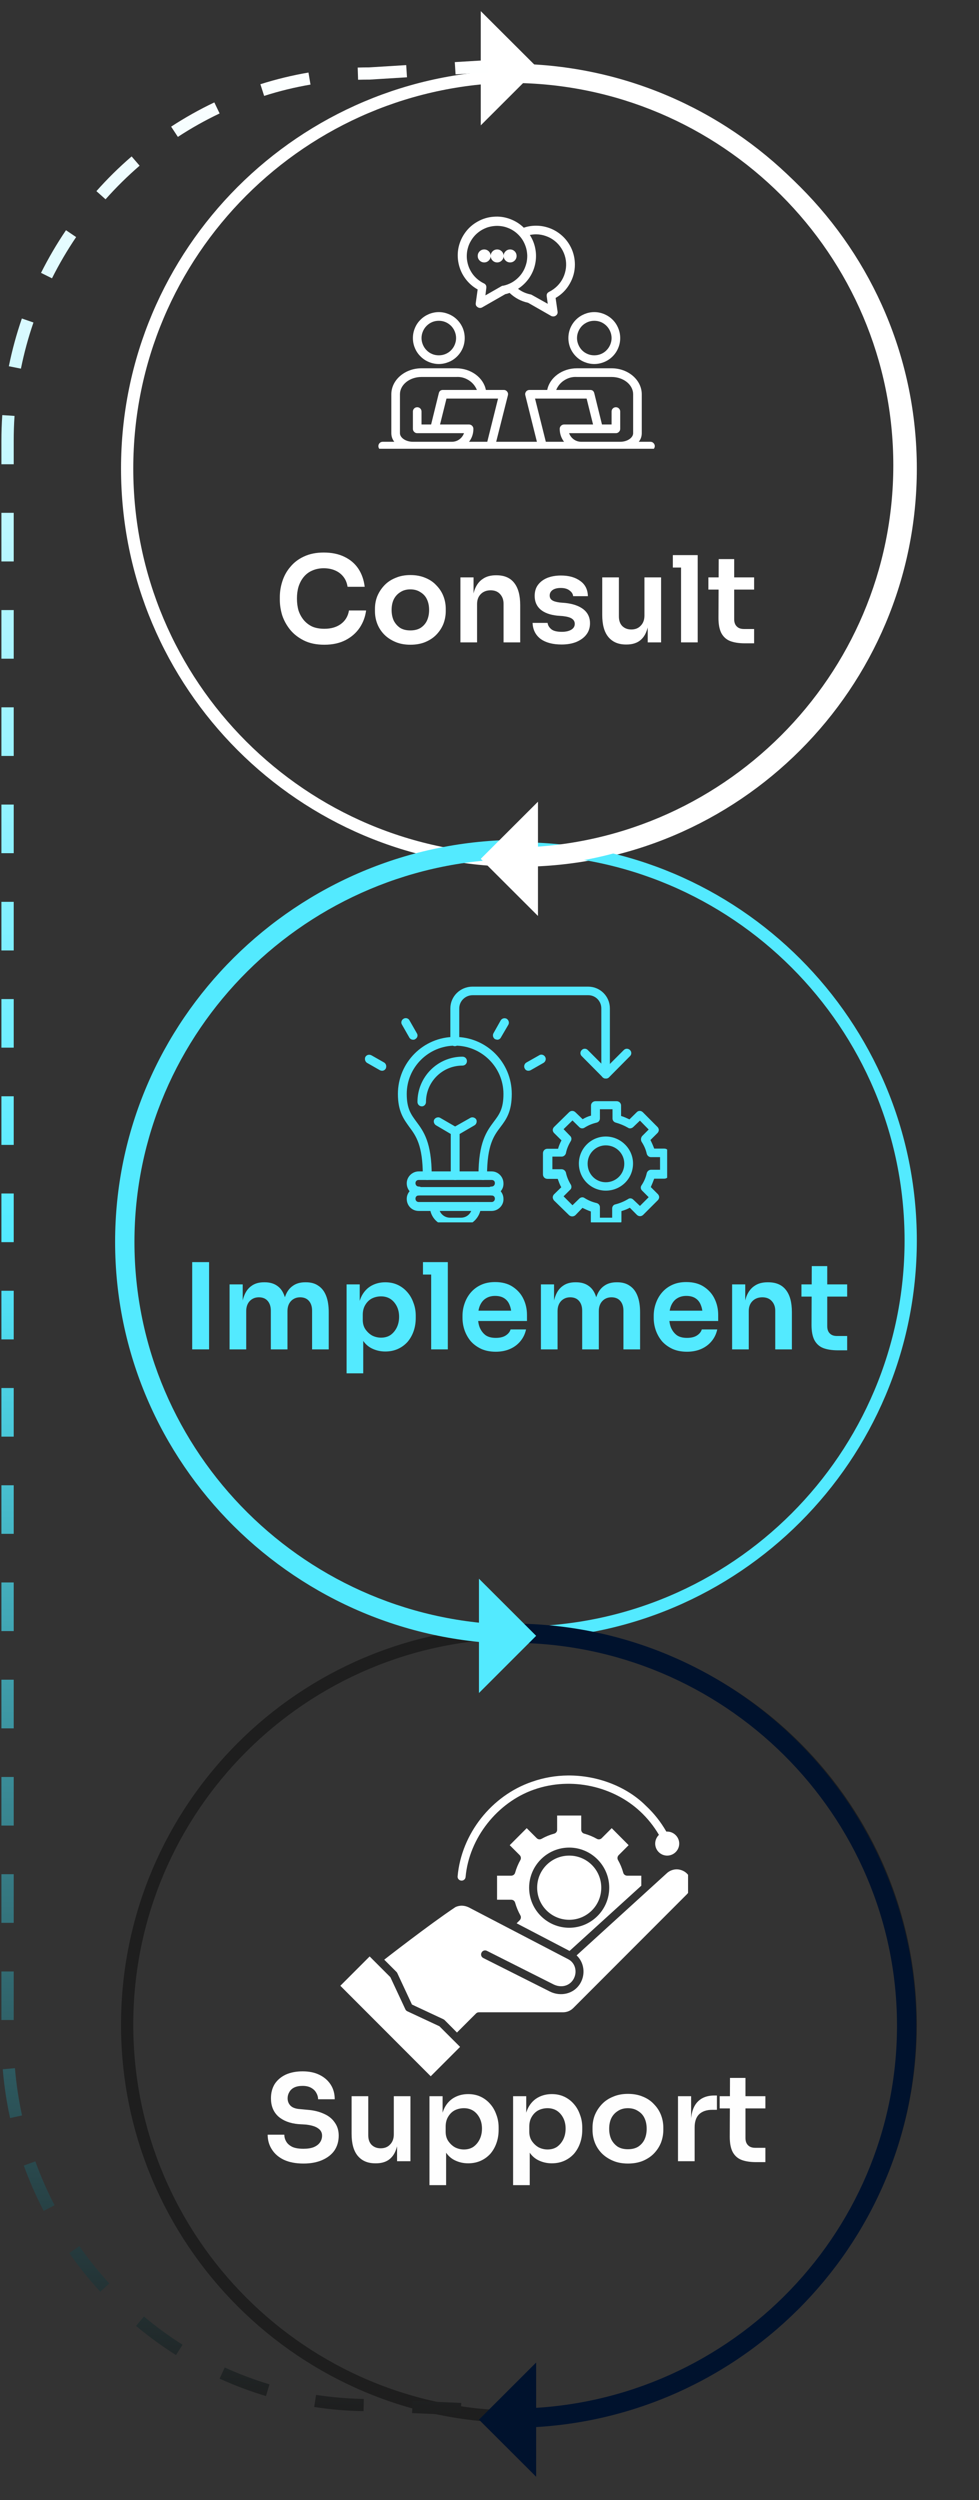 <svg xmlns="http://www.w3.org/2000/svg" xmlns:xlink="http://www.w3.org/1999/xlink" width="87" viewBox="0 0 65.25 166.5" height="222" preserveAspectRatio="xMidYMid meet"><rect x="0" y="0" width="65.25" height="166.5" fill="#333333" stroke="none"/><defs><g></g><clipPath id="aa6901f67a"><path d="M 0 0.699 L 61.305 0.699 L 61.305 69 L 0 69 Z M 0 0.699 " clip-rule="nonzero"></path></clipPath><clipPath id="6161ad699f"><path d="M 0 44 L 61.305 44 L 61.305 121 L 0 121 Z M 0 44 " clip-rule="nonzero"></path></clipPath><clipPath id="ab608e5412"><path d="M 0 97 L 61.305 97 L 61.305 165.176 L 0 165.176 Z M 0 97 " clip-rule="nonzero"></path></clipPath><clipPath id="055d4fa4f2"><path d="M 34 108 L 61.305 108 L 61.305 162 L 34 162 Z M 34 108 " clip-rule="nonzero"></path></clipPath><clipPath id="c98b3ba3fe"><path d="M 32 0.699 L 36 0.699 L 36 9 L 32 9 Z M 32 0.699 " clip-rule="nonzero"></path></clipPath><clipPath id="9925bd485f"><path d="M 0 4 L 33 4 L 33 161 L 0 161 Z M 0 4 " clip-rule="nonzero"></path></clipPath><clipPath id="853e8736b7"><path d="M 30.707 160.844 L 27.465 160.703 L 27.5 159.887 L 30.742 160.027 Z M 24.23 160.574 C 23.125 160.559 22.027 160.465 20.941 160.297 L 21.066 159.492 C 22.117 159.652 23.176 159.742 24.246 159.762 Z M 17.727 159.57 C 16.672 159.254 15.641 158.867 14.637 158.41 L 14.977 157.668 C 15.949 158.109 16.941 158.484 17.961 158.789 Z M 11.73 156.84 C 10.801 156.254 9.914 155.605 9.066 154.898 L 9.594 154.273 C 10.41 154.957 11.27 155.582 12.168 156.152 Z M 6.684 152.621 C 5.938 151.809 5.25 150.953 4.617 150.051 L 5.289 149.586 C 5.898 150.457 6.566 151.285 7.285 152.07 Z M 2.91 147.238 C 2.402 146.262 1.961 145.254 1.586 144.219 L 2.355 143.941 C 2.719 144.941 3.145 145.918 3.637 146.863 Z M 0.672 141.055 C 0.438 139.984 0.273 138.898 0.184 137.805 L 0.996 137.734 C 1.086 138.797 1.242 139.844 1.469 140.883 Z M 0.094 134.527 L 0.094 131.293 L 0.914 131.293 L 0.914 134.527 Z M 0.094 128.055 L 0.094 124.816 L 0.914 124.816 L 0.914 128.055 Z M 0.094 121.578 L 0.094 118.34 L 0.914 118.34 L 0.914 121.578 Z M 0.094 115.102 L 0.094 111.863 L 0.914 111.863 L 0.914 115.102 Z M 0.094 108.625 L 0.094 105.387 L 0.914 105.387 L 0.914 108.625 Z M 0.094 102.148 L 0.094 98.914 L 0.914 98.914 L 0.914 102.148 Z M 0.094 95.676 L 0.094 92.438 L 0.914 92.438 L 0.914 95.676 Z M 0.094 89.199 L 0.094 85.961 L 0.914 85.961 L 0.914 89.199 Z M 0.094 82.723 L 0.094 79.484 L 0.914 79.484 L 0.914 82.723 Z M 0.094 76.246 L 0.094 73.008 L 0.914 73.008 L 0.914 76.246 Z M 0.094 69.77 L 0.094 66.535 L 0.914 66.535 L 0.914 69.77 Z M 0.094 63.297 L 0.094 60.059 L 0.914 60.059 L 0.914 63.297 Z M 0.094 56.82 L 0.094 53.582 L 0.914 53.582 L 0.914 56.82 Z M 0.094 50.344 L 0.094 47.105 L 0.914 47.105 L 0.914 50.344 Z M 0.094 43.867 L 0.094 40.629 L 0.914 40.629 L 0.914 43.867 Z M 0.094 37.391 L 0.094 34.152 L 0.914 34.152 L 0.914 37.391 Z M 0.094 30.918 L 0.094 29.367 C 0.094 28.793 0.113 28.219 0.152 27.645 L 0.969 27.699 C 0.93 28.254 0.914 28.809 0.914 29.367 L 0.914 30.918 Z M 0.59 24.391 C 0.809 23.312 1.098 22.254 1.457 21.211 L 2.23 21.477 C 1.883 22.484 1.605 23.508 1.395 24.551 Z M 2.734 18.172 C 3.227 17.191 3.781 16.242 4.398 15.332 L 5.074 15.789 C 4.477 16.672 3.941 17.586 3.465 18.535 Z M 6.426 12.73 C 7.156 11.906 7.938 11.137 8.773 10.418 L 9.305 11.035 C 8.5 11.73 7.742 12.477 7.035 13.273 Z M 11.406 8.434 C 12.332 7.832 13.289 7.293 14.285 6.82 L 14.637 7.555 C 13.676 8.012 12.75 8.531 11.855 9.117 Z M 17.355 5.609 C 18.406 5.277 19.473 5.016 20.559 4.832 L 20.695 5.633 C 19.648 5.812 18.617 6.062 17.605 6.387 Z M 23.84 4.5 C 24.102 4.492 24.363 4.488 24.625 4.488 L 24.625 4.895 L 24.602 4.488 L 27.074 4.336 L 27.125 5.148 L 24.641 5.301 L 24.625 5.301 C 24.375 5.301 24.121 5.305 23.867 5.312 Z M 30.312 4.137 L 32.516 4.004 L 32.566 4.816 L 30.363 4.953 Z M 30.312 4.137 " clip-rule="nonzero"></path></clipPath><linearGradient x1="60.637" gradientTransform="matrix(0.272, 0, 0, 0.272, 0.001, 0.699)" y1="12.156" x2="60.636" gradientUnits="userSpaceOnUse" y2="589.058" id="7fed781b1e"><stop stop-opacity="1" stop-color="rgb(100%, 100%, 100%)" offset="0"></stop><stop stop-opacity="1" stop-color="rgb(99.646%, 99.956%, 100%)" offset="0.004"></stop><stop stop-opacity="1" stop-color="rgb(99.292%, 99.913%, 100%)" offset="0.008"></stop><stop stop-opacity="1" stop-color="rgb(98.761%, 99.849%, 100%)" offset="0.012"></stop><stop stop-opacity="1" stop-color="rgb(98.232%, 99.785%, 100%)" offset="0.016"></stop><stop stop-opacity="1" stop-color="rgb(97.701%, 99.719%, 100%)" offset="0.02"></stop><stop stop-opacity="1" stop-color="rgb(97.171%, 99.655%, 100%)" offset="0.023"></stop><stop stop-opacity="1" stop-color="rgb(96.64%, 99.591%, 100%)" offset="0.027"></stop><stop stop-opacity="1" stop-color="rgb(96.111%, 99.527%, 100%)" offset="0.031"></stop><stop stop-opacity="1" stop-color="rgb(95.58%, 99.463%, 100%)" offset="0.035"></stop><stop stop-opacity="1" stop-color="rgb(95.05%, 99.399%, 100%)" offset="0.039"></stop><stop stop-opacity="1" stop-color="rgb(94.519%, 99.333%, 100%)" offset="0.043"></stop><stop stop-opacity="1" stop-color="rgb(93.99%, 99.269%, 100%)" offset="0.047"></stop><stop stop-opacity="1" stop-color="rgb(93.46%, 99.205%, 100%)" offset="0.051"></stop><stop stop-opacity="1" stop-color="rgb(92.931%, 99.141%, 100%)" offset="0.055"></stop><stop stop-opacity="1" stop-color="rgb(92.4%, 99.075%, 100%)" offset="0.059"></stop><stop stop-opacity="1" stop-color="rgb(91.87%, 99.011%, 100%)" offset="0.062"></stop><stop stop-opacity="1" stop-color="rgb(91.339%, 98.947%, 100%)" offset="0.066"></stop><stop stop-opacity="1" stop-color="rgb(90.81%, 98.883%, 100%)" offset="0.07"></stop><stop stop-opacity="1" stop-color="rgb(90.279%, 98.817%, 100%)" offset="0.074"></stop><stop stop-opacity="1" stop-color="rgb(89.749%, 98.753%, 100%)" offset="0.078"></stop><stop stop-opacity="1" stop-color="rgb(89.218%, 98.689%, 100%)" offset="0.082"></stop><stop stop-opacity="1" stop-color="rgb(88.689%, 98.625%, 100%)" offset="0.086"></stop><stop stop-opacity="1" stop-color="rgb(88.159%, 98.561%, 100%)" offset="0.09"></stop><stop stop-opacity="1" stop-color="rgb(87.63%, 98.497%, 100%)" offset="0.094"></stop><stop stop-opacity="1" stop-color="rgb(87.099%, 98.431%, 100%)" offset="0.098"></stop><stop stop-opacity="1" stop-color="rgb(86.569%, 98.367%, 100%)" offset="0.102"></stop><stop stop-opacity="1" stop-color="rgb(86.038%, 98.303%, 100%)" offset="0.105"></stop><stop stop-opacity="1" stop-color="rgb(85.509%, 98.239%, 100%)" offset="0.109"></stop><stop stop-opacity="1" stop-color="rgb(84.978%, 98.174%, 100%)" offset="0.113"></stop><stop stop-opacity="1" stop-color="rgb(84.448%, 98.109%, 100%)" offset="0.117"></stop><stop stop-opacity="1" stop-color="rgb(83.917%, 98.045%, 100%)" offset="0.121"></stop><stop stop-opacity="1" stop-color="rgb(83.388%, 97.981%, 100%)" offset="0.125"></stop><stop stop-opacity="1" stop-color="rgb(82.858%, 97.917%, 100%)" offset="0.129"></stop><stop stop-opacity="1" stop-color="rgb(82.329%, 97.853%, 100%)" offset="0.133"></stop><stop stop-opacity="1" stop-color="rgb(81.798%, 97.787%, 100%)" offset="0.137"></stop><stop stop-opacity="1" stop-color="rgb(81.268%, 97.723%, 100%)" offset="0.141"></stop><stop stop-opacity="1" stop-color="rgb(80.737%, 97.659%, 100%)" offset="0.145"></stop><stop stop-opacity="1" stop-color="rgb(80.208%, 97.595%, 100%)" offset="0.148"></stop><stop stop-opacity="1" stop-color="rgb(79.677%, 97.53%, 100%)" offset="0.152"></stop><stop stop-opacity="1" stop-color="rgb(79.147%, 97.466%, 100%)" offset="0.156"></stop><stop stop-opacity="1" stop-color="rgb(78.616%, 97.401%, 100%)" offset="0.16"></stop><stop stop-opacity="1" stop-color="rgb(78.087%, 97.337%, 100%)" offset="0.164"></stop><stop stop-opacity="1" stop-color="rgb(77.557%, 97.273%, 100%)" offset="0.168"></stop><stop stop-opacity="1" stop-color="rgb(77.028%, 97.209%, 100%)" offset="0.172"></stop><stop stop-opacity="1" stop-color="rgb(76.497%, 97.144%, 100%)" offset="0.176"></stop><stop stop-opacity="1" stop-color="rgb(75.967%, 97.079%, 100%)" offset="0.18"></stop><stop stop-opacity="1" stop-color="rgb(75.436%, 97.015%, 100%)" offset="0.184"></stop><stop stop-opacity="1" stop-color="rgb(74.907%, 96.951%, 100%)" offset="0.188"></stop><stop stop-opacity="1" stop-color="rgb(74.376%, 96.886%, 100%)" offset="0.191"></stop><stop stop-opacity="1" stop-color="rgb(73.846%, 96.822%, 100%)" offset="0.195"></stop><stop stop-opacity="1" stop-color="rgb(73.315%, 96.758%, 100%)" offset="0.199"></stop><stop stop-opacity="1" stop-color="rgb(72.786%, 96.693%, 100%)" offset="0.203"></stop><stop stop-opacity="1" stop-color="rgb(72.255%, 96.629%, 100%)" offset="0.207"></stop><stop stop-opacity="1" stop-color="rgb(71.725%, 96.565%, 100%)" offset="0.211"></stop><stop stop-opacity="1" stop-color="rgb(71.196%, 96.5%, 100%)" offset="0.215"></stop><stop stop-opacity="1" stop-color="rgb(70.667%, 96.436%, 100%)" offset="0.219"></stop><stop stop-opacity="1" stop-color="rgb(70.135%, 96.371%, 100%)" offset="0.223"></stop><stop stop-opacity="1" stop-color="rgb(69.606%, 96.307%, 100%)" offset="0.227"></stop><stop stop-opacity="1" stop-color="rgb(69.075%, 96.242%, 100%)" offset="0.23"></stop><stop stop-opacity="1" stop-color="rgb(68.546%, 96.178%, 100%)" offset="0.234"></stop><stop stop-opacity="1" stop-color="rgb(68.015%, 96.114%, 100%)" offset="0.238"></stop><stop stop-opacity="1" stop-color="rgb(67.485%, 96.049%, 100%)" offset="0.242"></stop><stop stop-opacity="1" stop-color="rgb(66.954%, 95.985%, 100%)" offset="0.246"></stop><stop stop-opacity="1" stop-color="rgb(66.425%, 95.921%, 100%)" offset="0.25"></stop><stop stop-opacity="1" stop-color="rgb(65.895%, 95.856%, 100%)" offset="0.254"></stop><stop stop-opacity="1" stop-color="rgb(65.366%, 95.792%, 100%)" offset="0.258"></stop><stop stop-opacity="1" stop-color="rgb(64.835%, 95.728%, 100%)" offset="0.262"></stop><stop stop-opacity="1" stop-color="rgb(64.305%, 95.663%, 100%)" offset="0.266"></stop><stop stop-opacity="1" stop-color="rgb(63.774%, 95.598%, 100%)" offset="0.27"></stop><stop stop-opacity="1" stop-color="rgb(63.245%, 95.534%, 100%)" offset="0.273"></stop><stop stop-opacity="1" stop-color="rgb(62.714%, 95.47%, 100%)" offset="0.277"></stop><stop stop-opacity="1" stop-color="rgb(62.184%, 95.406%, 100%)" offset="0.281"></stop><stop stop-opacity="1" stop-color="rgb(61.653%, 95.341%, 100%)" offset="0.285"></stop><stop stop-opacity="1" stop-color="rgb(61.124%, 95.277%, 100%)" offset="0.289"></stop><stop stop-opacity="1" stop-color="rgb(60.594%, 95.212%, 100%)" offset="0.293"></stop><stop stop-opacity="1" stop-color="rgb(60.065%, 95.148%, 100%)" offset="0.297"></stop><stop stop-opacity="1" stop-color="rgb(59.534%, 95.084%, 100%)" offset="0.301"></stop><stop stop-opacity="1" stop-color="rgb(59.004%, 95.02%, 100%)" offset="0.305"></stop><stop stop-opacity="1" stop-color="rgb(58.473%, 94.954%, 100%)" offset="0.309"></stop><stop stop-opacity="1" stop-color="rgb(57.944%, 94.89%, 100%)" offset="0.312"></stop><stop stop-opacity="1" stop-color="rgb(57.413%, 94.826%, 100%)" offset="0.316"></stop><stop stop-opacity="1" stop-color="rgb(56.883%, 94.762%, 100%)" offset="0.32"></stop><stop stop-opacity="1" stop-color="rgb(56.352%, 94.696%, 100%)" offset="0.324"></stop><stop stop-opacity="1" stop-color="rgb(55.823%, 94.632%, 100%)" offset="0.328"></stop><stop stop-opacity="1" stop-color="rgb(55.293%, 94.568%, 100%)" offset="0.332"></stop><stop stop-opacity="1" stop-color="rgb(54.764%, 94.504%, 100%)" offset="0.336"></stop><stop stop-opacity="1" stop-color="rgb(54.233%, 94.44%, 100%)" offset="0.34"></stop><stop stop-opacity="1" stop-color="rgb(53.703%, 94.376%, 100%)" offset="0.344"></stop><stop stop-opacity="1" stop-color="rgb(53.172%, 94.31%, 100%)" offset="0.348"></stop><stop stop-opacity="1" stop-color="rgb(52.643%, 94.246%, 100%)" offset="0.352"></stop><stop stop-opacity="1" stop-color="rgb(52.112%, 94.182%, 100%)" offset="0.355"></stop><stop stop-opacity="1" stop-color="rgb(51.582%, 94.118%, 100%)" offset="0.359"></stop><stop stop-opacity="1" stop-color="rgb(51.051%, 94.052%, 100%)" offset="0.363"></stop><stop stop-opacity="1" stop-color="rgb(50.522%, 93.988%, 100%)" offset="0.367"></stop><stop stop-opacity="1" stop-color="rgb(49.992%, 93.924%, 100%)" offset="0.371"></stop><stop stop-opacity="1" stop-color="rgb(49.463%, 93.86%, 100%)" offset="0.375"></stop><stop stop-opacity="1" stop-color="rgb(48.932%, 93.796%, 100%)" offset="0.379"></stop><stop stop-opacity="1" stop-color="rgb(48.402%, 93.732%, 100%)" offset="0.383"></stop><stop stop-opacity="1" stop-color="rgb(47.871%, 93.666%, 100%)" offset="0.387"></stop><stop stop-opacity="1" stop-color="rgb(47.342%, 93.602%, 100%)" offset="0.391"></stop><stop stop-opacity="1" stop-color="rgb(46.811%, 93.538%, 100%)" offset="0.395"></stop><stop stop-opacity="1" stop-color="rgb(46.281%, 93.474%, 100%)" offset="0.398"></stop><stop stop-opacity="1" stop-color="rgb(45.75%, 93.408%, 100%)" offset="0.402"></stop><stop stop-opacity="1" stop-color="rgb(45.221%, 93.344%, 100%)" offset="0.406"></stop><stop stop-opacity="1" stop-color="rgb(44.69%, 93.28%, 100%)" offset="0.41"></stop><stop stop-opacity="1" stop-color="rgb(44.16%, 93.216%, 100%)" offset="0.414"></stop><stop stop-opacity="1" stop-color="rgb(43.631%, 93.152%, 100%)" offset="0.418"></stop><stop stop-opacity="1" stop-color="rgb(43.102%, 93.088%, 100%)" offset="0.422"></stop><stop stop-opacity="1" stop-color="rgb(42.57%, 93.022%, 100%)" offset="0.426"></stop><stop stop-opacity="1" stop-color="rgb(42.041%, 92.958%, 100%)" offset="0.43"></stop><stop stop-opacity="1" stop-color="rgb(41.51%, 92.894%, 100%)" offset="0.434"></stop><stop stop-opacity="1" stop-color="rgb(40.981%, 92.83%, 100%)" offset="0.438"></stop><stop stop-opacity="1" stop-color="rgb(40.45%, 92.764%, 100%)" offset="0.441"></stop><stop stop-opacity="1" stop-color="rgb(39.92%, 92.7%, 100%)" offset="0.445"></stop><stop stop-opacity="1" stop-color="rgb(39.389%, 92.636%, 100%)" offset="0.449"></stop><stop stop-opacity="1" stop-color="rgb(38.86%, 92.572%, 100%)" offset="0.453"></stop><stop stop-opacity="1" stop-color="rgb(38.33%, 92.508%, 100%)" offset="0.457"></stop><stop stop-opacity="1" stop-color="rgb(37.801%, 92.444%, 100%)" offset="0.461"></stop><stop stop-opacity="1" stop-color="rgb(37.27%, 92.378%, 100%)" offset="0.465"></stop><stop stop-opacity="1" stop-color="rgb(36.74%, 92.314%, 100%)" offset="0.469"></stop><stop stop-opacity="1" stop-color="rgb(36.209%, 92.25%, 100%)" offset="0.473"></stop><stop stop-opacity="1" stop-color="rgb(35.68%, 92.186%, 100%)" offset="0.477"></stop><stop stop-opacity="1" stop-color="rgb(35.149%, 92.12%, 100%)" offset="0.48"></stop><stop stop-opacity="1" stop-color="rgb(34.619%, 92.056%, 100%)" offset="0.484"></stop><stop stop-opacity="1" stop-color="rgb(34.088%, 91.992%, 100%)" offset="0.488"></stop><stop stop-opacity="1" stop-color="rgb(33.559%, 91.928%, 100%)" offset="0.492"></stop><stop stop-opacity="1" stop-color="rgb(33.029%, 91.862%, 99.998%)" offset="0.496"></stop><stop stop-opacity="1" stop-color="rgb(32.5%, 91.798%, 99.998%)" offset="0.5"></stop><stop stop-opacity="1" stop-color="rgb(32.336%, 91.17%, 99.306%)" offset="0.504"></stop><stop stop-opacity="1" stop-color="rgb(32.175%, 90.543%, 98.613%)" offset="0.508"></stop><stop stop-opacity="1" stop-color="rgb(32.011%, 89.914%, 97.92%)" offset="0.512"></stop><stop stop-opacity="1" stop-color="rgb(31.85%, 89.285%, 97.229%)" offset="0.516"></stop><stop stop-opacity="1" stop-color="rgb(31.686%, 88.657%, 96.536%)" offset="0.52"></stop><stop stop-opacity="1" stop-color="rgb(31.523%, 88.029%, 95.844%)" offset="0.523"></stop><stop stop-opacity="1" stop-color="rgb(31.36%, 87.401%, 95.151%)" offset="0.527"></stop><stop stop-opacity="1" stop-color="rgb(31.198%, 86.774%, 94.458%)" offset="0.531"></stop><stop stop-opacity="1" stop-color="rgb(31.035%, 86.145%, 93.765%)" offset="0.535"></stop><stop stop-opacity="1" stop-color="rgb(30.873%, 85.516%, 93.073%)" offset="0.539"></stop><stop stop-opacity="1" stop-color="rgb(30.71%, 84.888%, 92.38%)" offset="0.543"></stop><stop stop-opacity="1" stop-color="rgb(30.548%, 84.261%, 91.687%)" offset="0.547"></stop><stop stop-opacity="1" stop-color="rgb(30.385%, 83.632%, 90.994%)" offset="0.551"></stop><stop stop-opacity="1" stop-color="rgb(30.223%, 83.003%, 90.302%)" offset="0.555"></stop><stop stop-opacity="1" stop-color="rgb(30.06%, 82.375%, 89.609%)" offset="0.559"></stop><stop stop-opacity="1" stop-color="rgb(29.898%, 81.747%, 88.916%)" offset="0.562"></stop><stop stop-opacity="1" stop-color="rgb(29.735%, 81.119%, 88.223%)" offset="0.566"></stop><stop stop-opacity="1" stop-color="rgb(29.573%, 80.49%, 87.531%)" offset="0.57"></stop><stop stop-opacity="1" stop-color="rgb(29.41%, 79.861%, 86.838%)" offset="0.574"></stop><stop stop-opacity="1" stop-color="rgb(29.248%, 79.234%, 86.147%)" offset="0.578"></stop><stop stop-opacity="1" stop-color="rgb(29.085%, 78.606%, 85.454%)" offset="0.582"></stop><stop stop-opacity="1" stop-color="rgb(28.923%, 77.977%, 84.761%)" offset="0.586"></stop><stop stop-opacity="1" stop-color="rgb(28.76%, 77.348%, 84.068%)" offset="0.59"></stop><stop stop-opacity="1" stop-color="rgb(28.598%, 76.721%, 83.376%)" offset="0.594"></stop><stop stop-opacity="1" stop-color="rgb(28.435%, 76.093%, 82.683%)" offset="0.598"></stop><stop stop-opacity="1" stop-color="rgb(28.273%, 75.464%, 81.99%)" offset="0.602"></stop><stop stop-opacity="1" stop-color="rgb(28.11%, 74.835%, 81.297%)" offset="0.605"></stop><stop stop-opacity="1" stop-color="rgb(27.948%, 74.208%, 80.605%)" offset="0.609"></stop><stop stop-opacity="1" stop-color="rgb(27.785%, 73.579%, 79.912%)" offset="0.613"></stop><stop stop-opacity="1" stop-color="rgb(27.623%, 72.951%, 79.219%)" offset="0.617"></stop><stop stop-opacity="1" stop-color="rgb(27.46%, 72.322%, 78.526%)" offset="0.621"></stop><stop stop-opacity="1" stop-color="rgb(27.296%, 71.695%, 77.834%)" offset="0.625"></stop><stop stop-opacity="1" stop-color="rgb(27.133%, 71.066%, 77.141%)" offset="0.629"></stop><stop stop-opacity="1" stop-color="rgb(26.971%, 70.438%, 76.448%)" offset="0.633"></stop><stop stop-opacity="1" stop-color="rgb(26.808%, 69.809%, 75.755%)" offset="0.637"></stop><stop stop-opacity="1" stop-color="rgb(26.646%, 69.182%, 75.063%)" offset="0.641"></stop><stop stop-opacity="1" stop-color="rgb(26.483%, 68.553%, 74.37%)" offset="0.645"></stop><stop stop-opacity="1" stop-color="rgb(26.321%, 67.924%, 73.679%)" offset="0.648"></stop><stop stop-opacity="1" stop-color="rgb(26.158%, 67.296%, 72.986%)" offset="0.652"></stop><stop stop-opacity="1" stop-color="rgb(25.996%, 66.669%, 72.293%)" offset="0.656"></stop><stop stop-opacity="1" stop-color="rgb(25.833%, 66.04%, 71.6%)" offset="0.66"></stop><stop stop-opacity="1" stop-color="rgb(25.671%, 65.411%, 70.908%)" offset="0.664"></stop><stop stop-opacity="1" stop-color="rgb(25.508%, 64.783%, 70.215%)" offset="0.668"></stop><stop stop-opacity="1" stop-color="rgb(25.346%, 64.156%, 69.522%)" offset="0.672"></stop><stop stop-opacity="1" stop-color="rgb(25.183%, 63.527%, 68.829%)" offset="0.676"></stop><stop stop-opacity="1" stop-color="rgb(25.021%, 62.898%, 68.137%)" offset="0.68"></stop><stop stop-opacity="1" stop-color="rgb(24.858%, 62.27%, 67.444%)" offset="0.684"></stop><stop stop-opacity="1" stop-color="rgb(24.696%, 61.642%, 66.751%)" offset="0.688"></stop><stop stop-opacity="1" stop-color="rgb(24.533%, 61.014%, 66.058%)" offset="0.691"></stop><stop stop-opacity="1" stop-color="rgb(24.371%, 60.387%, 65.366%)" offset="0.695"></stop><stop stop-opacity="1" stop-color="rgb(24.208%, 59.758%, 64.673%)" offset="0.699"></stop><stop stop-opacity="1" stop-color="rgb(24.046%, 59.129%, 63.98%)" offset="0.703"></stop><stop stop-opacity="1" stop-color="rgb(23.883%, 58.501%, 63.287%)" offset="0.707"></stop><stop stop-opacity="1" stop-color="rgb(23.721%, 57.874%, 62.596%)" offset="0.711"></stop><stop stop-opacity="1" stop-color="rgb(23.558%, 57.245%, 61.903%)" offset="0.715"></stop><stop stop-opacity="1" stop-color="rgb(23.396%, 56.616%, 61.211%)" offset="0.719"></stop><stop stop-opacity="1" stop-color="rgb(23.233%, 55.988%, 60.518%)" offset="0.723"></stop><stop stop-opacity="1" stop-color="rgb(23.071%, 55.36%, 59.825%)" offset="0.727"></stop><stop stop-opacity="1" stop-color="rgb(22.908%, 54.732%, 59.132%)" offset="0.73"></stop><stop stop-opacity="1" stop-color="rgb(22.745%, 54.103%, 58.44%)" offset="0.734"></stop><stop stop-opacity="1" stop-color="rgb(22.581%, 53.474%, 57.747%)" offset="0.738"></stop><stop stop-opacity="1" stop-color="rgb(22.42%, 52.847%, 57.054%)" offset="0.742"></stop><stop stop-opacity="1" stop-color="rgb(22.256%, 52.219%, 56.361%)" offset="0.746"></stop><stop stop-opacity="1" stop-color="rgb(22.095%, 51.59%, 55.669%)" offset="0.75"></stop><stop stop-opacity="1" stop-color="rgb(21.931%, 50.961%, 54.976%)" offset="0.754"></stop><stop stop-opacity="1" stop-color="rgb(21.77%, 50.334%, 54.283%)" offset="0.758"></stop><stop stop-opacity="1" stop-color="rgb(21.606%, 49.706%, 53.59%)" offset="0.762"></stop><stop stop-opacity="1" stop-color="rgb(21.445%, 49.077%, 52.898%)" offset="0.766"></stop><stop stop-opacity="1" stop-color="rgb(21.281%, 48.448%, 52.205%)" offset="0.77"></stop><stop stop-opacity="1" stop-color="rgb(21.12%, 47.821%, 51.512%)" offset="0.773"></stop><stop stop-opacity="1" stop-color="rgb(20.956%, 47.192%, 50.819%)" offset="0.777"></stop><stop stop-opacity="1" stop-color="rgb(20.795%, 46.564%, 50.128%)" offset="0.781"></stop><stop stop-opacity="1" stop-color="rgb(20.631%, 45.935%, 49.435%)" offset="0.785"></stop><stop stop-opacity="1" stop-color="rgb(20.47%, 45.308%, 48.743%)" offset="0.789"></stop><stop stop-opacity="1" stop-color="rgb(20.306%, 44.679%, 48.05%)" offset="0.793"></stop><stop stop-opacity="1" stop-color="rgb(20.145%, 44.051%, 47.357%)" offset="0.797"></stop><stop stop-opacity="1" stop-color="rgb(19.981%, 43.422%, 46.664%)" offset="0.801"></stop><stop stop-opacity="1" stop-color="rgb(19.82%, 42.795%, 45.972%)" offset="0.805"></stop><stop stop-opacity="1" stop-color="rgb(19.656%, 42.166%, 45.279%)" offset="0.809"></stop><stop stop-opacity="1" stop-color="rgb(19.495%, 41.537%, 44.586%)" offset="0.812"></stop><stop stop-opacity="1" stop-color="rgb(19.331%, 40.909%, 43.893%)" offset="0.816"></stop><stop stop-opacity="1" stop-color="rgb(19.17%, 40.282%, 43.201%)" offset="0.82"></stop><stop stop-opacity="1" stop-color="rgb(19.006%, 39.653%, 42.508%)" offset="0.824"></stop><stop stop-opacity="1" stop-color="rgb(18.845%, 39.024%, 41.815%)" offset="0.828"></stop><stop stop-opacity="1" stop-color="rgb(18.681%, 38.396%, 41.122%)" offset="0.832"></stop><stop stop-opacity="1" stop-color="rgb(18.518%, 37.769%, 40.43%)" offset="0.836"></stop><stop stop-opacity="1" stop-color="rgb(18.355%, 37.14%, 39.737%)" offset="0.84"></stop><stop stop-opacity="1" stop-color="rgb(18.193%, 36.511%, 39.046%)" offset="0.844"></stop><stop stop-opacity="1" stop-color="rgb(18.03%, 35.883%, 38.353%)" offset="0.848"></stop><stop stop-opacity="1" stop-color="rgb(17.868%, 35.255%, 37.66%)" offset="0.852"></stop><stop stop-opacity="1" stop-color="rgb(17.705%, 34.627%, 36.967%)" offset="0.855"></stop><stop stop-opacity="1" stop-color="rgb(17.543%, 33.998%, 36.275%)" offset="0.859"></stop><stop stop-opacity="1" stop-color="rgb(17.38%, 33.369%, 35.582%)" offset="0.863"></stop><stop stop-opacity="1" stop-color="rgb(17.218%, 32.742%, 34.889%)" offset="0.867"></stop><stop stop-opacity="1" stop-color="rgb(17.055%, 32.114%, 34.196%)" offset="0.871"></stop><stop stop-opacity="1" stop-color="rgb(16.893%, 31.487%, 33.504%)" offset="0.875"></stop><stop stop-opacity="1" stop-color="rgb(16.73%, 30.858%, 32.811%)" offset="0.879"></stop><stop stop-opacity="1" stop-color="rgb(16.568%, 30.229%, 32.118%)" offset="0.883"></stop><stop stop-opacity="1" stop-color="rgb(16.405%, 29.601%, 31.425%)" offset="0.887"></stop><stop stop-opacity="1" stop-color="rgb(16.243%, 28.973%, 30.733%)" offset="0.891"></stop><stop stop-opacity="1" stop-color="rgb(16.08%, 28.345%, 30.04%)" offset="0.895"></stop><stop stop-opacity="1" stop-color="rgb(15.918%, 27.716%, 29.347%)" offset="0.898"></stop><stop stop-opacity="1" stop-color="rgb(15.755%, 27.087%, 28.654%)" offset="0.902"></stop><stop stop-opacity="1" stop-color="rgb(15.593%, 26.46%, 27.962%)" offset="0.906"></stop><stop stop-opacity="1" stop-color="rgb(15.43%, 25.832%, 27.269%)" offset="0.91"></stop><stop stop-opacity="1" stop-color="rgb(15.268%, 25.203%, 26.578%)" offset="0.914"></stop><stop stop-opacity="1" stop-color="rgb(15.105%, 24.574%, 25.885%)" offset="0.918"></stop><stop stop-opacity="1" stop-color="rgb(14.943%, 23.947%, 25.192%)" offset="0.922"></stop><stop stop-opacity="1" stop-color="rgb(14.78%, 23.318%, 24.5%)" offset="0.926"></stop><stop stop-opacity="1" stop-color="rgb(14.618%, 22.69%, 23.807%)" offset="0.93"></stop><stop stop-opacity="1" stop-color="rgb(14.455%, 22.061%, 23.114%)" offset="0.934"></stop><stop stop-opacity="1" stop-color="rgb(14.291%, 21.434%, 22.421%)" offset="0.938"></stop><stop stop-opacity="1" stop-color="rgb(14.128%, 20.805%, 21.729%)" offset="0.941"></stop><stop stop-opacity="1" stop-color="rgb(13.966%, 20.177%, 21.036%)" offset="0.945"></stop><stop stop-opacity="1" stop-color="rgb(13.803%, 19.548%, 20.343%)" offset="0.949"></stop><stop stop-opacity="1" stop-color="rgb(13.641%, 18.921%, 19.65%)" offset="0.953"></stop><stop stop-opacity="1" stop-color="rgb(13.478%, 18.292%, 18.958%)" offset="0.957"></stop><stop stop-opacity="1" stop-color="rgb(13.316%, 17.664%, 18.265%)" offset="0.961"></stop><stop stop-opacity="1" stop-color="rgb(13.153%, 17.035%, 17.572%)" offset="0.965"></stop><stop stop-opacity="1" stop-color="rgb(12.991%, 16.408%, 16.879%)" offset="0.969"></stop><stop stop-opacity="1" stop-color="rgb(12.828%, 15.779%, 16.187%)" offset="0.973"></stop><stop stop-opacity="1" stop-color="rgb(12.666%, 15.15%, 15.495%)" offset="0.977"></stop><stop stop-opacity="1" stop-color="rgb(12.503%, 14.522%, 14.803%)" offset="0.98"></stop><stop stop-opacity="1" stop-color="rgb(12.341%, 13.895%, 14.11%)" offset="0.984"></stop><stop stop-opacity="1" stop-color="rgb(12.178%, 13.266%, 13.417%)" offset="0.988"></stop><stop stop-opacity="1" stop-color="rgb(12.016%, 12.637%, 12.724%)" offset="0.992"></stop><stop stop-opacity="1" stop-color="rgb(11.908%, 12.218%, 12.262%)" offset="0.996"></stop><stop stop-opacity="1" stop-color="rgb(11.8%, 11.8%, 11.8%)" offset="1"></stop></linearGradient><clipPath id="ed97e55b09"><path d="M 22.684 118.211 L 45.859 118.211 L 45.859 138.398 L 22.684 138.398 Z M 22.684 118.211 " clip-rule="nonzero"></path></clipPath><clipPath id="0a54f3a2d6"><path d="M 36 73 L 44.465 73 L 44.465 81.406 L 36 81.406 Z M 36 73 " clip-rule="nonzero"></path></clipPath><clipPath id="1ac69e18f0"><path d="M 24.281 70 L 26 70 L 26 72 L 24.281 72 Z M 24.281 70 " clip-rule="nonzero"></path></clipPath><clipPath id="7da6a70bdb"><path d="M 28 80 L 33 80 L 33 81.406 L 28 81.406 Z M 28 80 " clip-rule="nonzero"></path></clipPath><clipPath id="483de312ad"><path d="M 30 65.707 L 41 65.707 L 41 72 L 30 72 Z M 30 65.707 " clip-rule="nonzero"></path></clipPath><clipPath id="a487702645"><path d="M 25.219 24 L 43.906 24 L 43.906 29.887 L 25.219 29.887 Z M 25.219 24 " clip-rule="nonzero"></path></clipPath><clipPath id="49a7dd527d"><path d="M 30 14.184 L 39 14.184 L 39 22 L 30 22 Z M 30 14.184 " clip-rule="nonzero"></path></clipPath></defs><g clip-path="url(#aa6901f67a)"><path stroke-linecap="butt" transform="matrix(0.272, 0, 0, 0.272, 0.001, 0.699)" fill="none" stroke-linejoin="miter" d="M 127.151 208.156 C 180.168 208.156 223.15 165.166 223.15 112.147 C 223.15 59.127 180.168 16.151 127.151 16.151 C 74.133 16.151 31.152 59.127 31.152 112.147 C 31.152 165.166 74.133 208.156 127.151 208.156 Z M 127.151 208.156 " stroke="#ffffff" stroke-width="3" stroke-opacity="1" stroke-miterlimit="10"></path></g><g clip-path="url(#6161ad699f)"><path stroke-linecap="butt" transform="matrix(0.272, 0, 0, 0.272, 0.001, 0.699)" fill="none" stroke-linejoin="miter" d="M 127.151 397.158 C 180.168 397.158 223.15 354.168 223.15 301.148 C 223.15 248.129 180.168 205.153 127.151 205.153 C 74.133 205.153 31.152 248.129 31.152 301.148 C 31.152 354.168 74.133 397.158 127.151 397.158 Z M 127.151 397.158 " stroke="#53eaff" stroke-width="3" stroke-opacity="1" stroke-miterlimit="10"></path></g><g clip-path="url(#ab608e5412)"><path stroke-linecap="butt" transform="matrix(0.272, 0, 0, 0.272, 0.001, 0.699)" fill="none" stroke-linejoin="miter" d="M 127.151 589.148 C 180.168 589.148 223.15 546.172 223.15 493.153 C 223.15 440.134 180.168 397.158 127.151 397.158 C 74.133 397.158 31.152 440.134 31.152 493.153 C 31.152 546.172 74.133 589.148 127.151 589.148 Z M 127.151 589.148 " stroke="#1e1e1e" stroke-width="3" stroke-opacity="1" stroke-miterlimit="10"></path></g><path fill="#53eaff" d="M 34.645 109.484 L 34.645 108.207 C 20.48 108.207 8.961 96.766 8.961 82.707 C 8.961 68.648 20.484 57.207 34.645 57.207 L 34.645 55.93 C 19.77 55.93 7.672 67.941 7.672 82.707 C 7.672 97.477 19.773 109.484 34.645 109.484 Z M 34.645 109.484 " fill-opacity="1" fill-rule="nonzero"></path><g clip-path="url(#055d4fa4f2)"><path fill="#00122d" d="M 34.102 161.684 L 34.102 160.406 C 48.266 160.406 59.785 148.965 59.785 134.906 C 59.785 120.848 48.262 109.406 34.102 109.406 L 34.102 108.125 C 48.977 108.125 61.074 120.141 61.074 134.906 C 61.074 149.672 48.973 161.684 34.102 161.684 Z M 34.102 161.684 " fill-opacity="1" fill-rule="nonzero"></path></g><path fill="#53eaff" d="M 31.922 112.75 L 35.734 108.941 L 31.922 105.137 Z M 31.922 112.75 " fill-opacity="1" fill-rule="nonzero"></path><path fill="#ffffff" d="M 34.02 57.727 L 34.02 56.449 C 48.09 56.449 59.539 45.027 59.539 30.988 C 59.539 16.949 48.09 5.523 34.02 5.523 L 34.02 4.246 C 48.797 4.246 60.82 16.242 60.82 30.984 C 60.82 45.73 48.797 57.727 34.02 57.727 Z M 34.02 57.727 " fill-opacity="1" fill-rule="nonzero"></path><path fill="#ffffff" d="M 35.855 61 L 32.043 57.195 L 35.855 53.391 Z M 35.855 61 " fill-opacity="1" fill-rule="nonzero"></path><g clip-path="url(#c98b3ba3fe)"><path fill="#ffffff" d="M 32.043 8.348 L 35.855 4.543 L 32.043 0.742 Z M 32.043 8.348 " fill-opacity="1" fill-rule="nonzero"></path></g><path fill="#00122d" d="M 35.734 164.945 L 31.922 161.141 L 35.734 157.336 Z M 35.734 164.945 " fill-opacity="1" fill-rule="nonzero"></path><g clip-path="url(#9925bd485f)"><g clip-path="url(#853e8736b7)"><path fill="url(#7fed781b1e)" d="M 0.094 4.004 L 0.094 160.844 L 32.566 160.844 L 32.566 4.004 Z M 0.094 4.004 " fill-rule="nonzero"></path></g></g><g clip-path="url(#ed97e55b09)"><path fill="#ffffff" d="M 37.84 118.242 C 37.047 118.25 36.242 118.383 35.457 118.66 C 32.766 119.578 30.754 122.121 30.5 124.957 C 30.484 125.102 30.594 125.23 30.742 125.242 C 30.887 125.258 31.02 125.148 31.031 125 C 31.266 122.395 33.156 120.035 35.582 119.184 C 38.109 118.293 40.898 118.988 42.664 120.633 C 43.156 121.09 43.578 121.617 43.918 122.195 C 43.766 122.344 43.668 122.551 43.668 122.777 C 43.668 123.219 44.027 123.578 44.465 123.578 C 44.906 123.578 45.27 123.219 45.27 122.777 C 45.27 122.34 44.906 121.977 44.465 121.977 C 44.449 121.977 44.43 121.977 44.41 121.977 C 44.039 121.336 43.609 120.781 43.031 120.242 C 41.797 119.012 39.867 118.223 37.84 118.242 Z M 37.133 120.91 L 37.133 121.855 C 37.137 121.973 37.055 122.082 36.941 122.113 C 36.641 122.195 36.355 122.312 36.094 122.461 C 35.988 122.52 35.859 122.504 35.773 122.418 L 35.105 121.75 L 33.973 122.883 L 34.641 123.551 C 34.723 123.637 34.742 123.766 34.684 123.871 C 34.535 124.137 34.418 124.418 34.332 124.719 C 34.301 124.832 34.195 124.914 34.074 124.914 L 33.129 124.914 L 33.129 126.516 L 34.074 126.516 C 34.199 126.516 34.301 126.598 34.332 126.711 C 34.418 127.012 34.535 127.293 34.684 127.559 C 34.742 127.66 34.723 127.793 34.641 127.879 L 34.434 128.086 L 37.961 129.926 L 42.742 125.582 L 42.742 124.914 L 41.797 124.914 C 41.676 124.914 41.57 124.832 41.539 124.719 C 41.457 124.418 41.34 124.137 41.188 123.871 C 41.129 123.766 41.148 123.637 41.23 123.551 L 41.898 122.883 L 40.77 121.75 L 40.102 122.418 C 40.016 122.504 39.887 122.52 39.781 122.461 C 39.516 122.312 39.234 122.195 38.934 122.113 C 38.816 122.082 38.738 121.973 38.738 121.855 L 38.738 120.91 Z M 37.938 123.043 C 39.406 123.043 40.605 124.246 40.605 125.715 C 40.605 127.188 39.406 128.383 37.938 128.383 C 36.465 128.383 35.266 127.188 35.266 125.715 C 35.266 124.246 36.465 123.043 37.938 123.043 Z M 37.938 123.578 C 36.754 123.578 35.801 124.531 35.801 125.715 C 35.801 126.898 36.754 127.852 37.938 127.852 C 39.121 127.852 40.074 126.898 40.074 125.715 C 40.074 124.531 39.121 123.578 37.938 123.578 Z M 45.098 124.492 C 44.883 124.492 44.621 124.57 44.406 124.785 L 38.43 130.223 C 38.926 130.68 39.039 131.461 38.684 132.07 C 38.273 132.789 37.371 132.992 36.648 132.629 L 32.211 130.398 C 32.078 130.332 32.023 130.172 32.094 130.039 C 32.156 129.906 32.32 129.852 32.449 129.918 L 36.887 132.152 C 37.391 132.402 37.953 132.273 38.223 131.805 C 38.496 131.332 38.348 130.73 37.883 130.484 C 35.711 129.355 33.543 128.223 31.375 127.094 C 30.969 126.859 30.637 126.879 30.359 127.004 C 28.641 128.145 25.609 130.508 25.609 130.508 L 26.426 131.324 C 26.449 131.348 26.469 131.375 26.48 131.402 L 27.457 133.496 L 29.555 134.477 C 29.582 134.488 29.605 134.508 29.629 134.527 L 30.457 135.359 L 31.727 134.09 C 31.777 134.039 31.848 134.012 31.918 134.012 L 37.523 134.012 C 37.773 134.012 38.02 133.918 38.211 133.727 L 45.785 126.148 C 46.168 125.762 46.168 125.156 45.785 124.773 C 45.598 124.582 45.312 124.488 45.098 124.492 Z M 24.637 130.293 L 22.684 132.246 L 28.707 138.273 L 30.664 136.316 L 29.285 134.941 L 27.141 133.941 C 27.086 133.914 27.039 133.867 27.016 133.812 L 26.016 131.672 Z M 24.637 130.293 " fill-opacity="1" fill-rule="nonzero"></path></g><path fill="#53eaff" d="M 40.375 79.293 C 39.391 79.293 38.582 78.496 38.582 77.488 C 38.582 76.492 39.391 75.688 40.375 75.688 C 41.359 75.688 42.191 76.492 42.191 77.488 C 42.191 78.496 41.383 79.293 40.375 79.293 Z M 40.375 76.277 C 39.711 76.277 39.164 76.812 39.164 77.5 C 39.164 78.199 39.711 78.734 40.375 78.734 C 41.051 78.734 41.609 78.199 41.609 77.5 C 41.609 76.812 41.051 76.277 40.375 76.277 Z M 40.375 76.277 " fill-opacity="1" fill-rule="evenodd"></path><g clip-path="url(#0a54f3a2d6)"><path fill="#53eaff" d="M 41.086 81.664 L 39.676 81.664 C 39.508 81.664 39.379 81.535 39.379 81.367 L 39.379 80.68 C 39.176 80.609 39 80.527 38.82 80.441 L 38.348 80.93 C 38.227 81.035 38.051 81.035 37.93 80.93 L 36.922 79.945 C 36.875 79.887 36.84 79.801 36.84 79.742 C 36.84 79.672 36.875 79.59 36.922 79.543 L 37.41 79.066 C 37.301 78.891 37.242 78.688 37.172 78.508 L 36.484 78.508 C 36.316 78.508 36.188 78.379 36.188 78.211 L 36.188 76.801 C 36.188 76.637 36.316 76.504 36.484 76.504 L 37.195 76.504 C 37.242 76.328 37.324 76.125 37.422 75.945 L 36.922 75.449 C 36.875 75.402 36.84 75.316 36.84 75.258 C 36.84 75.188 36.875 75.105 36.922 75.059 L 37.93 74.07 C 38.051 73.953 38.227 73.953 38.348 74.07 L 38.832 74.535 C 39.012 74.43 39.199 74.344 39.391 74.297 L 39.391 73.621 C 39.391 73.469 39.52 73.336 39.688 73.336 L 41.098 73.336 C 41.266 73.336 41.395 73.469 41.395 73.621 L 41.395 74.32 C 41.598 74.379 41.773 74.465 41.953 74.547 L 42.438 74.07 C 42.547 73.953 42.723 73.953 42.844 74.07 L 43.828 75.059 C 43.875 75.105 43.91 75.188 43.91 75.258 C 43.91 75.316 43.875 75.402 43.828 75.449 L 43.352 75.922 C 43.449 76.113 43.531 76.301 43.602 76.492 L 44.277 76.492 C 44.445 76.492 44.574 76.621 44.574 76.789 L 44.574 78.199 C 44.574 78.367 44.445 78.496 44.277 78.496 L 43.602 78.496 C 43.531 78.688 43.449 78.891 43.375 79.055 L 43.852 79.531 C 43.898 79.578 43.934 79.66 43.934 79.73 C 43.934 79.789 43.898 79.875 43.852 79.922 L 42.867 80.906 C 42.746 81.023 42.57 81.023 42.449 80.906 L 41.977 80.43 C 41.809 80.527 41.609 80.598 41.418 80.656 L 41.418 81.355 C 41.383 81.535 41.254 81.664 41.086 81.664 Z M 39.973 81.094 L 40.801 81.094 L 40.801 80.48 C 40.801 80.348 40.887 80.23 41.016 80.207 C 41.348 80.121 41.609 80.004 41.848 79.863 C 41.953 79.777 42.105 79.789 42.203 79.887 L 42.652 80.312 L 43.234 79.73 L 42.797 79.293 C 42.699 79.199 42.676 79.055 42.758 78.938 C 42.926 78.688 43.043 78.414 43.105 78.129 C 43.141 78 43.258 77.902 43.387 77.902 L 43.992 77.902 L 43.992 77.062 L 43.387 77.062 C 43.258 77.062 43.141 76.969 43.105 76.836 C 43.043 76.551 42.926 76.289 42.758 76.031 C 42.699 75.91 42.711 75.77 42.797 75.66 L 43.234 75.223 L 42.652 74.629 L 42.203 75.059 C 42.105 75.152 41.953 75.176 41.859 75.105 C 41.609 74.961 41.336 74.844 41.039 74.762 C 40.91 74.727 40.824 74.617 40.824 74.488 L 40.824 73.871 L 39.984 73.871 L 39.984 74.488 C 39.984 74.617 39.898 74.727 39.77 74.762 C 39.473 74.832 39.211 74.938 38.949 75.105 C 38.832 75.176 38.691 75.152 38.605 75.059 L 38.156 74.617 L 37.562 75.199 L 37.988 75.637 C 38.098 75.734 38.109 75.863 38.051 75.98 C 37.883 76.254 37.766 76.539 37.719 76.801 C 37.684 76.93 37.562 77.027 37.434 77.027 L 36.816 77.027 L 36.816 77.867 L 37.434 77.867 C 37.562 77.867 37.684 77.965 37.719 78.094 C 37.777 78.379 37.895 78.652 38.051 78.902 C 38.109 79.02 38.098 79.16 37.988 79.246 L 37.562 79.672 L 38.156 80.266 L 38.605 79.828 C 38.703 79.73 38.844 79.707 38.949 79.777 C 39.211 79.945 39.473 80.051 39.77 80.121 C 39.898 80.16 39.984 80.266 39.984 80.395 L 39.984 81.094 Z M 39.973 81.094 " fill-opacity="1" fill-rule="evenodd"></path></g><path fill="#53eaff" d="M 32.188 78.582 C 32.023 78.582 31.891 78.438 31.891 78.285 C 31.891 76.066 32.438 75.34 32.914 74.699 C 33.281 74.215 33.555 73.836 33.555 72.852 C 33.555 71.082 32.105 69.637 30.336 69.637 C 28.559 69.637 27.109 71.082 27.109 72.852 C 27.109 73.836 27.395 74.215 27.75 74.699 C 28.227 75.34 28.773 76.066 28.773 78.285 C 28.773 78.438 28.641 78.582 28.477 78.582 C 28.309 78.582 28.18 78.438 28.18 78.285 C 28.18 76.254 27.715 75.637 27.277 75.047 C 26.922 74.547 26.52 74.035 26.52 72.852 C 26.52 70.762 28.215 69.055 30.312 69.055 C 32.426 69.055 34.109 70.75 34.109 72.852 C 34.109 74.035 33.742 74.547 33.363 75.047 C 32.914 75.637 32.461 76.254 32.461 78.285 C 32.484 78.438 32.355 78.582 32.188 78.582 Z M 32.188 78.582 " fill-opacity="1" fill-rule="evenodd"></path><path fill="#53eaff" d="M 28.121 73.68 C 27.953 73.68 27.824 73.551 27.824 73.383 C 27.824 71.723 29.164 70.371 30.824 70.371 C 30.992 70.371 31.121 70.5 31.121 70.668 C 31.121 70.832 30.992 70.965 30.824 70.965 C 29.484 70.965 28.391 72.043 28.391 73.395 C 28.391 73.551 28.262 73.68 28.121 73.68 Z M 28.121 73.68 " fill-opacity="1" fill-rule="evenodd"></path><path fill="#53eaff" d="M 33.148 69.242 C 33.102 69.242 33.043 69.219 32.996 69.207 C 32.863 69.125 32.816 68.957 32.887 68.816 L 33.375 67.949 C 33.457 67.82 33.625 67.773 33.766 67.844 C 33.898 67.926 33.957 68.094 33.887 68.234 L 33.387 69.09 C 33.34 69.184 33.246 69.242 33.148 69.242 Z M 33.148 69.242 " fill-opacity="1" fill-rule="evenodd"></path><path fill="#53eaff" d="M 35.215 71.309 C 35.117 71.309 35.023 71.262 34.977 71.164 C 34.895 71.035 34.941 70.844 35.082 70.762 L 35.938 70.277 C 36.066 70.191 36.258 70.238 36.34 70.395 C 36.414 70.523 36.363 70.703 36.223 70.785 L 35.367 71.273 C 35.32 71.297 35.262 71.309 35.215 71.309 Z M 35.215 71.309 " fill-opacity="1" fill-rule="evenodd"></path><path fill="#53eaff" d="M 27.527 69.242 C 27.43 69.242 27.324 69.184 27.277 69.09 L 26.789 68.234 C 26.707 68.105 26.754 67.926 26.898 67.844 C 27.027 67.762 27.219 67.809 27.289 67.949 L 27.785 68.816 C 27.871 68.945 27.824 69.125 27.668 69.207 C 27.621 69.242 27.574 69.242 27.527 69.242 Z M 27.527 69.242 " fill-opacity="1" fill-rule="evenodd"></path><g clip-path="url(#1ac69e18f0)"><path fill="#53eaff" d="M 25.473 71.309 C 25.426 71.309 25.367 71.297 25.32 71.273 L 24.465 70.785 C 24.336 70.703 24.289 70.535 24.348 70.395 C 24.43 70.25 24.594 70.203 24.75 70.277 L 25.605 70.762 C 25.734 70.844 25.781 71.012 25.711 71.164 C 25.664 71.25 25.57 71.309 25.473 71.309 Z M 25.473 71.309 " fill-opacity="1" fill-rule="evenodd"></path></g><path fill="#53eaff" d="M 32.77 79.613 C 32.605 79.613 32.473 79.48 32.473 79.316 C 32.473 79.148 32.605 79.02 32.77 79.02 C 32.887 79.02 32.984 78.926 32.984 78.793 C 32.984 78.652 32.887 78.582 32.77 78.582 L 27.906 78.582 C 27.773 78.582 27.691 78.676 27.691 78.793 C 27.691 78.926 27.785 79.02 27.906 79.02 C 28.07 79.02 28.203 79.148 28.203 79.316 C 28.203 79.48 28.07 79.613 27.906 79.613 C 27.453 79.613 27.109 79.246 27.109 78.805 C 27.109 78.367 27.48 78.012 27.906 78.012 L 32.77 78.012 C 33.207 78.012 33.555 78.379 33.555 78.805 C 33.578 79.246 33.207 79.613 32.77 79.613 Z M 32.77 79.613 " fill-opacity="1" fill-rule="evenodd"></path><path fill="#53eaff" d="M 32.77 80.645 L 27.906 80.645 C 27.453 80.645 27.109 80.289 27.109 79.84 C 27.109 79.398 27.48 79.055 27.906 79.055 L 32.77 79.055 C 33.207 79.055 33.555 79.41 33.555 79.84 C 33.578 80.266 33.207 80.645 32.77 80.645 Z M 27.906 79.613 C 27.773 79.613 27.691 79.707 27.691 79.828 C 27.691 79.957 27.785 80.051 27.906 80.051 L 32.77 80.051 C 32.887 80.051 32.984 79.957 32.984 79.828 C 32.984 79.695 32.887 79.613 32.77 79.613 Z M 27.906 79.613 " fill-opacity="1" fill-rule="evenodd"></path><g clip-path="url(#7da6a70bdb)"><path fill="#53eaff" d="M 30.719 81.664 L 29.969 81.664 C 29.246 81.664 28.652 81.07 28.652 80.348 C 28.652 80.184 28.797 80.051 28.949 80.051 C 29.117 80.051 29.246 80.184 29.246 80.348 C 29.246 80.762 29.578 81.094 29.992 81.094 L 30.73 81.094 C 31.145 81.094 31.465 80.762 31.465 80.348 C 31.465 80.184 31.594 80.051 31.762 80.051 C 31.926 80.051 32.059 80.184 32.059 80.348 C 32.023 81.07 31.441 81.664 30.719 81.664 Z M 30.719 81.664 " fill-opacity="1" fill-rule="evenodd"></path></g><path fill="#53eaff" d="M 30.336 78.582 C 30.172 78.582 30.043 78.438 30.043 78.285 L 30.043 75.352 C 30.043 75.258 30.09 75.152 30.184 75.105 L 31.336 74.453 C 31.465 74.367 31.656 74.418 31.738 74.547 C 31.809 74.676 31.762 74.855 31.633 74.938 L 30.633 75.52 L 30.633 78.297 C 30.633 78.438 30.504 78.582 30.336 78.582 Z M 30.336 78.582 " fill-opacity="1" fill-rule="evenodd"></path><path fill="#53eaff" d="M 30.336 75.637 C 30.289 75.637 30.23 75.613 30.184 75.602 L 29.055 74.938 C 28.926 74.855 28.867 74.676 28.949 74.547 C 29.031 74.418 29.223 74.367 29.352 74.453 L 30.48 75.105 C 30.609 75.188 30.656 75.367 30.586 75.496 C 30.527 75.578 30.434 75.637 30.336 75.637 Z M 30.336 75.637 " fill-opacity="1" fill-rule="evenodd"></path><g clip-path="url(#483de312ad)"><path fill="#53eaff" d="M 40.375 71.828 C 40.207 71.828 40.078 71.699 40.078 71.547 L 40.078 67.156 C 40.078 66.668 39.688 66.277 39.211 66.277 L 31.5 66.277 C 31.016 66.277 30.609 66.668 30.609 67.156 L 30.609 69.375 C 30.609 69.527 30.48 69.672 30.312 69.672 C 30.16 69.672 30.016 69.527 30.016 69.375 L 30.016 67.156 C 30.016 66.348 30.684 65.707 31.488 65.707 L 39.199 65.707 C 39.996 65.707 40.648 66.348 40.648 67.156 L 40.648 71.559 C 40.672 71.699 40.539 71.828 40.375 71.828 Z M 40.375 71.828 " fill-opacity="1" fill-rule="evenodd"></path></g><path fill="#53eaff" d="M 40.375 71.828 C 40.316 71.828 40.234 71.805 40.184 71.758 L 38.773 70.336 C 38.656 70.227 38.656 70.039 38.773 69.93 C 38.879 69.812 39.07 69.812 39.176 69.93 L 40.375 71.129 L 41.574 69.93 C 41.691 69.812 41.871 69.812 41.988 69.93 C 42.105 70.039 42.105 70.227 41.988 70.336 L 40.578 71.758 C 40.527 71.805 40.457 71.828 40.375 71.828 Z M 40.375 71.828 " fill-opacity="1" fill-rule="evenodd"></path><path fill="#ffffff" d="M 29.246 24.242 C 29.477 24.242 29.695 24.195 29.906 24.109 C 30.121 24.023 30.305 23.898 30.469 23.734 C 30.629 23.574 30.754 23.387 30.844 23.176 C 30.93 22.965 30.973 22.742 30.973 22.516 C 30.973 22.285 30.93 22.066 30.844 21.852 C 30.754 21.641 30.629 21.453 30.469 21.293 C 30.305 21.129 30.121 21.008 29.906 20.918 C 29.695 20.832 29.477 20.785 29.246 20.785 C 29.02 20.785 28.797 20.832 28.586 20.918 C 28.375 21.008 28.188 21.129 28.027 21.293 C 27.863 21.453 27.738 21.641 27.652 21.852 C 27.562 22.066 27.52 22.285 27.52 22.516 C 27.52 22.742 27.562 22.965 27.652 23.176 C 27.738 23.387 27.863 23.574 28.027 23.734 C 28.188 23.898 28.375 24.023 28.586 24.109 C 28.797 24.195 29.02 24.242 29.246 24.242 Z M 29.246 21.363 C 29.398 21.363 29.547 21.391 29.688 21.449 C 29.828 21.508 29.953 21.594 30.062 21.699 C 30.168 21.809 30.254 21.934 30.309 22.074 C 30.367 22.215 30.398 22.359 30.398 22.516 C 30.398 22.668 30.367 22.812 30.309 22.953 C 30.254 23.094 30.168 23.219 30.062 23.328 C 29.953 23.438 29.828 23.52 29.688 23.578 C 29.547 23.637 29.398 23.664 29.246 23.664 C 29.094 23.664 28.945 23.637 28.805 23.578 C 28.664 23.52 28.539 23.438 28.434 23.328 C 28.324 23.219 28.242 23.094 28.184 22.953 C 28.125 22.812 28.094 22.668 28.094 22.516 C 28.094 22.359 28.125 22.215 28.184 22.074 C 28.242 21.934 28.324 21.809 28.434 21.699 C 28.539 21.594 28.664 21.508 28.805 21.449 C 28.945 21.391 29.094 21.363 29.246 21.363 Z M 29.246 21.363 " fill-opacity="1" fill-rule="nonzero"></path><path fill="#ffffff" d="M 39.609 24.242 C 39.84 24.242 40.059 24.195 40.27 24.109 C 40.48 24.023 40.668 23.898 40.832 23.734 C 40.992 23.574 41.117 23.387 41.203 23.176 C 41.293 22.965 41.336 22.742 41.336 22.516 C 41.336 22.285 41.293 22.066 41.203 21.852 C 41.117 21.641 40.992 21.453 40.832 21.293 C 40.668 21.129 40.48 21.008 40.27 20.918 C 40.059 20.832 39.84 20.785 39.609 20.785 C 39.379 20.785 39.16 20.832 38.949 20.918 C 38.738 21.008 38.551 21.129 38.387 21.293 C 38.227 21.453 38.102 21.641 38.012 21.852 C 37.926 22.066 37.883 22.285 37.883 22.516 C 37.883 22.742 37.926 22.965 38.012 23.176 C 38.102 23.387 38.227 23.574 38.387 23.734 C 38.551 23.898 38.738 24.023 38.949 24.109 C 39.16 24.195 39.379 24.242 39.609 24.242 Z M 39.609 21.363 C 39.762 21.363 39.91 21.391 40.051 21.449 C 40.191 21.508 40.316 21.594 40.422 21.699 C 40.531 21.809 40.613 21.934 40.672 22.074 C 40.73 22.215 40.762 22.359 40.762 22.516 C 40.762 22.668 40.73 22.812 40.672 22.953 C 40.613 23.094 40.531 23.219 40.422 23.328 C 40.316 23.438 40.191 23.52 40.051 23.578 C 39.91 23.637 39.762 23.664 39.609 23.664 C 39.457 23.664 39.309 23.637 39.168 23.578 C 39.027 23.52 38.902 23.438 38.793 23.328 C 38.688 23.219 38.605 23.094 38.547 22.953 C 38.488 22.812 38.457 22.668 38.457 22.516 C 38.457 22.359 38.488 22.215 38.547 22.074 C 38.605 21.934 38.688 21.809 38.793 21.699 C 38.902 21.594 39.027 21.508 39.168 21.449 C 39.309 21.391 39.457 21.363 39.609 21.363 Z M 39.609 21.363 " fill-opacity="1" fill-rule="nonzero"></path><g clip-path="url(#a487702645)"><path fill="#ffffff" d="M 43.352 29.422 L 42.574 29.422 C 42.707 29.254 42.773 29.062 42.773 28.848 L 42.773 26.258 C 42.773 25.305 41.871 24.527 40.762 24.527 L 38.457 24.527 C 37.461 24.527 36.633 25.152 36.473 25.969 L 35.293 25.969 C 35.199 25.969 35.121 26.004 35.062 26.078 C 35.008 26.152 34.988 26.234 35.012 26.324 L 35.785 29.422 L 33.07 29.422 L 33.852 26.324 C 33.875 26.234 33.859 26.152 33.801 26.078 C 33.738 26 33.66 25.965 33.562 25.969 L 32.383 25.969 C 32.223 25.152 31.395 24.527 30.398 24.527 L 28.094 24.527 C 26.984 24.527 26.082 25.305 26.082 26.258 L 26.082 28.848 C 26.082 29.062 26.148 29.254 26.281 29.422 L 25.504 29.422 C 25.426 29.422 25.355 29.449 25.301 29.508 C 25.246 29.562 25.219 29.629 25.219 29.711 C 25.219 29.789 25.246 29.855 25.301 29.914 C 25.355 29.969 25.426 29.996 25.504 29.996 L 43.352 29.996 C 43.43 29.996 43.5 29.969 43.555 29.914 C 43.609 29.855 43.641 29.789 43.641 29.711 C 43.641 29.629 43.609 29.562 43.555 29.508 C 43.5 29.449 43.43 29.422 43.352 29.422 Z M 30.109 29.422 L 27.52 29.422 C 27.051 29.422 26.656 29.156 26.656 28.848 L 26.656 26.258 C 26.656 25.621 27.301 25.105 28.094 25.105 L 30.398 25.105 C 30.699 25.086 30.973 25.156 31.23 25.316 C 31.484 25.473 31.668 25.691 31.785 25.969 L 29.535 25.969 C 29.379 25.965 29.285 26.035 29.246 26.188 L 28.734 28.27 L 28.094 28.27 L 28.094 27.406 C 28.094 27.328 28.066 27.262 28.012 27.203 C 27.953 27.148 27.887 27.121 27.809 27.121 C 27.727 27.121 27.66 27.148 27.605 27.203 C 27.547 27.262 27.52 27.328 27.52 27.406 L 27.52 28.559 C 27.52 28.637 27.547 28.707 27.605 28.762 C 27.66 28.82 27.727 28.848 27.809 28.848 L 30.926 28.848 C 30.863 29.02 30.758 29.16 30.609 29.266 C 30.461 29.371 30.293 29.422 30.109 29.422 Z M 32.477 29.422 L 31.262 29.422 C 31.457 29.168 31.551 28.879 31.551 28.559 C 31.551 28.48 31.52 28.41 31.465 28.355 C 31.41 28.301 31.34 28.27 31.262 28.27 L 29.328 28.27 L 29.758 26.543 L 33.195 26.543 Z M 36.379 29.422 L 35.66 26.543 L 39.098 26.543 L 39.527 28.27 L 37.594 28.27 C 37.516 28.27 37.445 28.301 37.391 28.355 C 37.336 28.41 37.305 28.48 37.305 28.559 C 37.305 28.879 37.402 29.168 37.594 29.422 Z M 42.199 28.848 C 42.199 29.156 41.805 29.422 41.336 29.422 L 38.746 29.422 C 38.562 29.422 38.395 29.371 38.246 29.266 C 38.098 29.16 37.992 29.02 37.93 28.848 L 41.047 28.848 C 41.129 28.848 41.195 28.82 41.25 28.762 C 41.309 28.707 41.336 28.637 41.336 28.559 L 41.336 27.406 C 41.336 27.328 41.309 27.262 41.25 27.203 C 41.195 27.148 41.129 27.121 41.047 27.121 C 40.969 27.121 40.902 27.148 40.844 27.203 C 40.789 27.262 40.762 27.328 40.762 27.406 L 40.762 28.27 L 40.121 28.27 L 39.609 26.188 C 39.57 26.035 39.477 25.965 39.32 25.969 L 37.07 25.969 C 37.188 25.691 37.371 25.473 37.625 25.316 C 37.883 25.156 38.16 25.086 38.457 25.105 L 40.762 25.105 C 41.555 25.105 42.199 25.621 42.199 26.258 Z M 42.199 28.848 " fill-opacity="1" fill-rule="nonzero"></path></g><g clip-path="url(#49a7dd527d)"><path fill="#ffffff" d="M 38.316 17.621 C 38.316 17.277 38.25 16.945 38.121 16.629 C 37.988 16.312 37.801 16.031 37.559 15.789 C 37.316 15.547 37.035 15.359 36.719 15.227 C 36.398 15.098 36.07 15.031 35.727 15.031 C 35.445 15.031 35.176 15.074 34.91 15.164 C 34.645 14.902 34.336 14.711 33.984 14.582 C 33.633 14.453 33.273 14.402 32.898 14.434 C 32.527 14.461 32.176 14.566 31.852 14.746 C 31.523 14.926 31.246 15.164 31.023 15.465 C 30.801 15.766 30.648 16.098 30.566 16.461 C 30.488 16.824 30.488 17.191 30.566 17.555 C 30.645 17.922 30.793 18.254 31.016 18.555 C 31.238 18.855 31.512 19.098 31.836 19.277 L 31.711 20.172 C 31.691 20.293 31.73 20.391 31.836 20.457 C 31.883 20.492 31.938 20.508 31.996 20.508 C 32.047 20.508 32.094 20.496 32.141 20.469 L 33.676 19.59 C 33.773 19.57 33.871 19.543 33.965 19.508 C 34.316 19.844 34.727 20.062 35.199 20.164 L 36.73 21.039 C 36.773 21.062 36.824 21.074 36.875 21.074 C 36.934 21.074 36.988 21.059 37.035 21.027 C 37.141 20.957 37.18 20.859 37.16 20.738 L 37.031 19.844 C 37.43 19.613 37.742 19.301 37.969 18.902 C 38.199 18.508 38.316 18.078 38.316 17.621 Z M 33.508 19.023 C 33.48 19.031 33.449 19.043 33.422 19.059 L 32.352 19.672 L 32.414 19.16 C 32.426 19.027 32.371 18.93 32.25 18.871 C 32.109 18.805 31.977 18.719 31.852 18.617 C 31.73 18.52 31.621 18.406 31.523 18.281 C 31.426 18.152 31.348 18.016 31.281 17.871 C 31.219 17.727 31.172 17.574 31.145 17.422 C 31.113 17.266 31.105 17.105 31.113 16.949 C 31.121 16.789 31.148 16.633 31.195 16.48 C 31.238 16.328 31.301 16.184 31.383 16.047 C 31.461 15.91 31.555 15.785 31.664 15.668 C 31.773 15.555 31.895 15.453 32.027 15.367 C 32.16 15.281 32.305 15.211 32.453 15.156 C 32.602 15.105 32.758 15.07 32.914 15.055 C 33.074 15.035 33.23 15.039 33.387 15.059 C 33.547 15.078 33.699 15.117 33.848 15.176 C 33.996 15.23 34.133 15.305 34.266 15.395 C 34.395 15.484 34.516 15.59 34.621 15.707 C 34.727 15.824 34.82 15.953 34.895 16.094 C 34.969 16.234 35.027 16.379 35.07 16.531 C 35.113 16.688 35.133 16.844 35.141 17 C 35.145 17.16 35.129 17.316 35.098 17.473 C 35.062 17.629 35.012 17.777 34.945 17.922 C 34.879 18.062 34.793 18.199 34.695 18.32 C 34.594 18.445 34.48 18.555 34.355 18.652 C 34.23 18.75 34.094 18.832 33.949 18.895 C 33.805 18.961 33.652 19.008 33.5 19.035 Z M 36.598 19.438 C 36.477 19.496 36.422 19.59 36.438 19.727 L 36.508 20.234 L 35.441 19.637 C 35.414 19.621 35.383 19.609 35.352 19.605 C 35.047 19.543 34.773 19.422 34.527 19.234 C 34.816 19.047 35.059 18.812 35.258 18.531 C 35.453 18.25 35.59 17.941 35.664 17.605 C 35.738 17.27 35.746 16.93 35.684 16.594 C 35.625 16.254 35.5 15.938 35.312 15.648 C 35.449 15.621 35.586 15.605 35.727 15.605 C 35.953 15.605 36.176 15.645 36.391 15.723 C 36.605 15.797 36.801 15.906 36.98 16.051 C 37.156 16.191 37.305 16.359 37.426 16.555 C 37.547 16.746 37.633 16.957 37.684 17.176 C 37.734 17.398 37.746 17.625 37.719 17.852 C 37.691 18.078 37.629 18.293 37.531 18.5 C 37.434 18.703 37.301 18.887 37.141 19.047 C 36.977 19.207 36.797 19.34 36.59 19.438 Z M 36.598 19.438 " fill-opacity="1" fill-rule="nonzero"></path></g><path fill="#ffffff" d="M 32.703 17.047 C 32.703 17.164 32.66 17.266 32.578 17.352 C 32.492 17.434 32.391 17.477 32.273 17.477 C 32.152 17.477 32.051 17.434 31.965 17.352 C 31.883 17.266 31.84 17.164 31.84 17.047 C 31.84 16.926 31.883 16.824 31.965 16.738 C 32.051 16.656 32.152 16.613 32.273 16.613 C 32.391 16.613 32.492 16.656 32.578 16.738 C 32.66 16.824 32.703 16.926 32.703 17.047 Z M 32.703 17.047 " fill-opacity="1" fill-rule="nonzero"></path><path fill="#ffffff" d="M 33.566 17.047 C 33.566 17.164 33.523 17.266 33.441 17.352 C 33.355 17.434 33.254 17.477 33.137 17.477 C 33.016 17.477 32.914 17.434 32.832 17.352 C 32.746 17.266 32.703 17.164 32.703 17.047 C 32.703 16.926 32.746 16.824 32.832 16.738 C 32.914 16.656 33.016 16.613 33.137 16.613 C 33.254 16.613 33.355 16.656 33.441 16.738 C 33.523 16.824 33.566 16.926 33.566 17.047 Z M 33.566 17.047 " fill-opacity="1" fill-rule="nonzero"></path><path fill="#ffffff" d="M 34.43 17.047 C 34.43 17.164 34.387 17.266 34.305 17.352 C 34.219 17.434 34.117 17.477 34 17.477 C 33.879 17.477 33.777 17.434 33.695 17.352 C 33.609 17.266 33.566 17.164 33.566 17.047 C 33.566 16.926 33.609 16.824 33.695 16.738 C 33.777 16.656 33.879 16.613 34 16.613 C 34.117 16.613 34.219 16.656 34.305 16.738 C 34.387 16.824 34.43 16.926 34.43 17.047 Z M 34.43 17.047 " fill-opacity="1" fill-rule="nonzero"></path><g fill="#ffffff" fill-opacity="1"><g transform="translate(18.275, 42.781)"><g><path d="M 3.344 0.156 C 2.812 0.156 2.359 0.062 1.984 -0.125 C 1.609 -0.312 1.301 -0.551 1.062 -0.844 C 0.82 -1.145 0.645 -1.469 0.531 -1.812 C 0.426 -2.164 0.375 -2.508 0.375 -2.844 L 0.375 -3.016 C 0.375 -3.367 0.43 -3.723 0.547 -4.078 C 0.66 -4.43 0.836 -4.75 1.078 -5.031 C 1.316 -5.32 1.617 -5.551 1.984 -5.719 C 2.359 -5.895 2.797 -5.984 3.297 -5.984 C 3.828 -5.984 4.285 -5.891 4.672 -5.703 C 5.066 -5.516 5.379 -5.25 5.609 -4.906 C 5.836 -4.562 5.977 -4.16 6.031 -3.703 L 4.891 -3.703 C 4.848 -3.973 4.754 -4.195 4.609 -4.375 C 4.461 -4.562 4.273 -4.703 4.047 -4.797 C 3.828 -4.891 3.578 -4.938 3.297 -4.938 C 3.016 -4.938 2.758 -4.883 2.531 -4.781 C 2.312 -4.688 2.125 -4.547 1.969 -4.359 C 1.82 -4.18 1.707 -3.969 1.625 -3.719 C 1.551 -3.477 1.516 -3.211 1.516 -2.922 C 1.516 -2.629 1.551 -2.359 1.625 -2.109 C 1.707 -1.867 1.828 -1.656 1.984 -1.469 C 2.141 -1.289 2.328 -1.148 2.547 -1.047 C 2.773 -0.953 3.039 -0.906 3.344 -0.906 C 3.781 -0.906 4.145 -1.008 4.438 -1.219 C 4.738 -1.438 4.922 -1.738 4.984 -2.125 L 6.125 -2.125 C 6.07 -1.707 5.93 -1.328 5.703 -0.984 C 5.473 -0.641 5.16 -0.363 4.766 -0.156 C 4.367 0.051 3.895 0.156 3.344 0.156 Z M 3.344 0.156 "></path></g></g></g><g fill="#ffffff" fill-opacity="1"><g transform="translate(24.647, 42.781)"><g><path d="M 2.703 0.156 C 2.328 0.156 1.992 0.094 1.703 -0.031 C 1.41 -0.156 1.16 -0.32 0.953 -0.531 C 0.754 -0.738 0.602 -0.973 0.5 -1.234 C 0.395 -1.504 0.344 -1.785 0.344 -2.078 L 0.344 -2.234 C 0.344 -2.535 0.395 -2.816 0.5 -3.078 C 0.613 -3.348 0.77 -3.586 0.969 -3.797 C 1.176 -4.016 1.426 -4.18 1.719 -4.297 C 2.008 -4.422 2.336 -4.484 2.703 -4.484 C 3.078 -4.484 3.41 -4.422 3.703 -4.297 C 3.992 -4.18 4.238 -4.016 4.438 -3.797 C 4.645 -3.586 4.801 -3.348 4.906 -3.078 C 5.008 -2.816 5.062 -2.535 5.062 -2.234 L 5.062 -2.078 C 5.062 -1.785 5.008 -1.504 4.906 -1.234 C 4.801 -0.973 4.648 -0.738 4.453 -0.531 C 4.254 -0.32 4.008 -0.156 3.719 -0.031 C 3.426 0.094 3.086 0.156 2.703 0.156 Z M 2.703 -0.797 C 2.973 -0.797 3.203 -0.852 3.391 -0.969 C 3.578 -1.094 3.719 -1.254 3.812 -1.453 C 3.906 -1.66 3.953 -1.895 3.953 -2.156 C 3.953 -2.426 3.906 -2.66 3.812 -2.859 C 3.719 -3.066 3.57 -3.227 3.375 -3.344 C 3.188 -3.469 2.961 -3.531 2.703 -3.531 C 2.441 -3.531 2.219 -3.469 2.031 -3.344 C 1.844 -3.227 1.695 -3.066 1.594 -2.859 C 1.5 -2.66 1.453 -2.426 1.453 -2.156 C 1.453 -1.895 1.5 -1.66 1.594 -1.453 C 1.695 -1.254 1.836 -1.094 2.016 -0.969 C 2.203 -0.852 2.43 -0.797 2.703 -0.797 Z M 2.703 -0.797 "></path></g></g></g><g fill="#ffffff" fill-opacity="1"><g transform="translate(30.062, 42.781)"><g><path d="M 0.625 0 L 0.625 -4.328 L 1.5 -4.328 L 1.5 -2.469 L 1.422 -2.469 C 1.422 -2.906 1.477 -3.27 1.594 -3.562 C 1.719 -3.863 1.895 -4.086 2.125 -4.234 C 2.352 -4.391 2.641 -4.469 2.984 -4.469 L 3.031 -4.469 C 3.551 -4.469 3.941 -4.301 4.203 -3.969 C 4.473 -3.633 4.609 -3.141 4.609 -2.484 L 4.609 0 L 3.5 0 L 3.5 -2.578 C 3.5 -2.836 3.422 -3.051 3.266 -3.219 C 3.117 -3.383 2.91 -3.469 2.641 -3.469 C 2.367 -3.469 2.148 -3.383 1.984 -3.219 C 1.816 -3.051 1.734 -2.828 1.734 -2.547 L 1.734 0 Z M 0.625 0 "></path></g></g></g><g fill="#ffffff" fill-opacity="1"><g transform="translate(35.23, 42.781)"><g><path d="M 2.203 0.141 C 1.609 0.141 1.141 0.016 0.797 -0.234 C 0.461 -0.492 0.285 -0.848 0.266 -1.297 L 1.266 -1.297 C 1.285 -1.141 1.367 -1 1.516 -0.875 C 1.66 -0.758 1.895 -0.703 2.219 -0.703 C 2.477 -0.703 2.688 -0.75 2.844 -0.844 C 3 -0.938 3.078 -1.066 3.078 -1.234 C 3.078 -1.379 3.016 -1.492 2.891 -1.578 C 2.773 -1.66 2.578 -1.719 2.297 -1.75 L 1.906 -1.781 C 1.426 -1.832 1.055 -1.969 0.797 -2.188 C 0.535 -2.414 0.406 -2.719 0.406 -3.094 C 0.406 -3.383 0.477 -3.629 0.625 -3.828 C 0.781 -4.035 0.988 -4.191 1.25 -4.297 C 1.508 -4.398 1.812 -4.453 2.156 -4.453 C 2.688 -4.453 3.113 -4.332 3.438 -4.094 C 3.77 -3.863 3.941 -3.523 3.953 -3.078 L 2.969 -3.078 C 2.957 -3.223 2.879 -3.348 2.734 -3.453 C 2.598 -3.566 2.398 -3.625 2.141 -3.625 C 1.91 -3.625 1.727 -3.578 1.594 -3.484 C 1.469 -3.391 1.406 -3.27 1.406 -3.125 C 1.406 -2.988 1.457 -2.883 1.562 -2.812 C 1.664 -2.738 1.836 -2.688 2.078 -2.656 L 2.453 -2.625 C 2.961 -2.57 3.363 -2.43 3.656 -2.203 C 3.945 -1.973 4.094 -1.664 4.094 -1.281 C 4.094 -0.988 4.016 -0.738 3.859 -0.531 C 3.703 -0.32 3.477 -0.156 3.188 -0.031 C 2.906 0.082 2.578 0.141 2.203 0.141 Z M 2.203 0.141 "></path></g></g></g><g fill="#ffffff" fill-opacity="1"><g transform="translate(39.608, 42.781)"><g><path d="M 2.109 0.141 C 1.609 0.141 1.219 -0.023 0.938 -0.359 C 0.664 -0.691 0.531 -1.18 0.531 -1.828 L 0.531 -4.328 L 1.641 -4.328 L 1.641 -1.734 C 1.641 -1.461 1.711 -1.25 1.859 -1.094 C 2.016 -0.938 2.219 -0.859 2.469 -0.859 C 2.727 -0.859 2.938 -0.941 3.094 -1.109 C 3.258 -1.273 3.344 -1.5 3.344 -1.781 L 3.344 -4.328 L 4.453 -4.328 L 4.453 0 L 3.562 0 L 3.562 -1.844 L 3.656 -1.844 C 3.656 -1.406 3.598 -1.039 3.484 -0.75 C 3.379 -0.457 3.211 -0.234 2.984 -0.078 C 2.766 0.066 2.488 0.141 2.156 0.141 Z M 2.109 0.141 "></path></g></g></g><g fill="#ffffff" fill-opacity="1"><g transform="translate(44.704, 42.781)"><g><path d="M 0.688 0 L 0.688 -5.812 L 1.797 -5.812 L 1.797 0 Z M 0.141 -4.984 L 0.141 -5.812 L 1.797 -5.812 L 1.797 -4.984 Z M 0.141 -4.984 "></path></g></g></g><g fill="#ffffff" fill-opacity="1"><g transform="translate(47.136, 42.781)"><g><path d="M 2.516 0.062 C 2.109 0.062 1.773 0.008 1.516 -0.094 C 1.266 -0.195 1.07 -0.375 0.938 -0.625 C 0.812 -0.875 0.75 -1.207 0.75 -1.625 L 0.766 -5.547 L 1.797 -5.547 L 1.797 -1.547 C 1.797 -1.336 1.852 -1.176 1.969 -1.062 C 2.082 -0.945 2.242 -0.891 2.453 -0.891 L 3.125 -0.891 L 3.125 0.062 Z M 0.078 -3.516 L 0.078 -4.328 L 3.125 -4.328 L 3.125 -3.516 Z M 0.078 -3.516 "></path></g></g></g><g fill="#53eaff" fill-opacity="1"><g transform="translate(12.076, 89.865)"><g><path d="M 0.734 0 L 0.734 -5.812 L 1.859 -5.812 L 1.859 0 Z M 0.734 0 "></path></g></g></g><g fill="#53eaff" fill-opacity="1"><g transform="translate(14.676, 89.865)"><g><path d="M 0.625 0 L 0.625 -4.328 L 1.5 -4.328 L 1.5 -2.469 L 1.422 -2.469 C 1.422 -2.906 1.477 -3.27 1.594 -3.562 C 1.707 -3.863 1.875 -4.086 2.094 -4.234 C 2.312 -4.391 2.586 -4.469 2.922 -4.469 L 2.969 -4.469 C 3.301 -4.469 3.578 -4.391 3.797 -4.234 C 4.016 -4.086 4.176 -3.863 4.281 -3.562 C 4.395 -3.27 4.453 -2.906 4.453 -2.469 L 4.172 -2.469 C 4.172 -2.906 4.227 -3.27 4.344 -3.562 C 4.457 -3.863 4.625 -4.086 4.844 -4.234 C 5.062 -4.391 5.336 -4.469 5.672 -4.469 L 5.719 -4.469 C 6.051 -4.469 6.328 -4.391 6.547 -4.234 C 6.773 -4.086 6.945 -3.863 7.062 -3.562 C 7.176 -3.27 7.234 -2.906 7.234 -2.469 L 7.234 0 L 6.125 0 L 6.125 -2.578 C 6.125 -2.848 6.055 -3.062 5.922 -3.219 C 5.785 -3.383 5.586 -3.469 5.328 -3.469 C 5.078 -3.469 4.875 -3.383 4.719 -3.219 C 4.562 -3.051 4.484 -2.828 4.484 -2.547 L 4.484 0 L 3.375 0 L 3.375 -2.578 C 3.375 -2.848 3.305 -3.062 3.172 -3.219 C 3.035 -3.383 2.836 -3.469 2.578 -3.469 C 2.328 -3.469 2.125 -3.383 1.969 -3.219 C 1.812 -3.051 1.734 -2.828 1.734 -2.547 L 1.734 0 Z M 0.625 0 "></path></g></g></g><g fill="#53eaff" fill-opacity="1"><g transform="translate(22.475, 89.865)"><g><path d="M 0.625 1.594 L 0.625 -4.328 L 1.5 -4.328 L 1.5 -2.469 L 1.375 -2.469 C 1.395 -2.906 1.484 -3.273 1.641 -3.578 C 1.805 -3.879 2.023 -4.102 2.297 -4.25 C 2.566 -4.395 2.867 -4.469 3.203 -4.469 C 3.516 -4.469 3.789 -4.41 4.031 -4.297 C 4.281 -4.18 4.492 -4.02 4.672 -3.812 C 4.848 -3.613 4.984 -3.379 5.078 -3.109 C 5.18 -2.848 5.234 -2.562 5.234 -2.25 L 5.234 -2.094 C 5.234 -1.781 5.188 -1.488 5.094 -1.219 C 5 -0.945 4.863 -0.707 4.688 -0.5 C 4.508 -0.301 4.297 -0.145 4.047 -0.031 C 3.797 0.082 3.516 0.141 3.203 0.141 C 2.879 0.141 2.582 0.07 2.312 -0.062 C 2.039 -0.195 1.82 -0.406 1.656 -0.688 C 1.5 -0.969 1.41 -1.336 1.391 -1.797 L 1.734 -1.266 L 1.734 1.594 Z M 2.922 -0.781 C 3.16 -0.781 3.367 -0.836 3.547 -0.953 C 3.723 -1.078 3.863 -1.242 3.969 -1.453 C 4.07 -1.66 4.125 -1.898 4.125 -2.172 C 4.125 -2.441 4.07 -2.676 3.969 -2.875 C 3.863 -3.082 3.723 -3.242 3.547 -3.359 C 3.367 -3.473 3.16 -3.531 2.922 -3.531 C 2.703 -3.531 2.5 -3.484 2.312 -3.391 C 2.133 -3.297 1.988 -3.156 1.875 -2.969 C 1.758 -2.781 1.703 -2.555 1.703 -2.297 L 1.703 -1.969 C 1.703 -1.727 1.758 -1.52 1.875 -1.344 C 2 -1.164 2.148 -1.023 2.328 -0.922 C 2.516 -0.828 2.711 -0.781 2.922 -0.781 Z M 2.922 -0.781 "></path></g></g></g><g fill="#53eaff" fill-opacity="1"><g transform="translate(28.05, 89.865)"><g><path d="M 0.688 0 L 0.688 -5.812 L 1.797 -5.812 L 1.797 0 Z M 0.141 -4.984 L 0.141 -5.812 L 1.797 -5.812 L 1.797 -4.984 Z M 0.141 -4.984 "></path></g></g></g><g fill="#53eaff" fill-opacity="1"><g transform="translate(30.482, 89.865)"><g><path d="M 2.562 0.156 C 2.195 0.156 1.875 0.094 1.594 -0.031 C 1.312 -0.164 1.078 -0.336 0.891 -0.547 C 0.711 -0.766 0.578 -1.004 0.484 -1.266 C 0.391 -1.535 0.344 -1.812 0.344 -2.094 L 0.344 -2.234 C 0.344 -2.523 0.391 -2.801 0.484 -3.062 C 0.578 -3.332 0.711 -3.57 0.891 -3.781 C 1.078 -4 1.305 -4.172 1.578 -4.297 C 1.848 -4.422 2.16 -4.484 2.516 -4.484 C 2.984 -4.484 3.375 -4.379 3.688 -4.172 C 4.008 -3.961 4.25 -3.691 4.406 -3.359 C 4.562 -3.035 4.641 -2.68 4.641 -2.297 L 4.641 -1.891 L 0.812 -1.891 L 0.812 -2.578 L 3.953 -2.578 L 3.609 -2.234 C 3.609 -2.516 3.566 -2.754 3.484 -2.953 C 3.41 -3.148 3.289 -3.301 3.125 -3.406 C 2.969 -3.508 2.766 -3.562 2.516 -3.562 C 2.273 -3.562 2.066 -3.504 1.891 -3.391 C 1.723 -3.285 1.594 -3.125 1.5 -2.906 C 1.414 -2.695 1.375 -2.445 1.375 -2.156 C 1.375 -1.883 1.414 -1.645 1.5 -1.438 C 1.594 -1.227 1.723 -1.062 1.891 -0.938 C 2.066 -0.82 2.289 -0.766 2.562 -0.766 C 2.832 -0.766 3.051 -0.816 3.219 -0.922 C 3.395 -1.035 3.504 -1.172 3.547 -1.328 L 4.578 -1.328 C 4.516 -1.035 4.391 -0.773 4.203 -0.547 C 4.023 -0.328 3.797 -0.156 3.516 -0.031 C 3.234 0.094 2.914 0.156 2.562 0.156 Z M 2.562 0.156 "></path></g></g></g><g fill="#53eaff" fill-opacity="1"><g transform="translate(35.427, 89.865)"><g><path d="M 0.625 0 L 0.625 -4.328 L 1.5 -4.328 L 1.5 -2.469 L 1.422 -2.469 C 1.422 -2.906 1.477 -3.27 1.594 -3.562 C 1.707 -3.863 1.875 -4.086 2.094 -4.234 C 2.312 -4.391 2.586 -4.469 2.922 -4.469 L 2.969 -4.469 C 3.301 -4.469 3.578 -4.391 3.797 -4.234 C 4.016 -4.086 4.176 -3.863 4.281 -3.562 C 4.395 -3.27 4.453 -2.906 4.453 -2.469 L 4.172 -2.469 C 4.172 -2.906 4.227 -3.27 4.344 -3.562 C 4.457 -3.863 4.625 -4.086 4.844 -4.234 C 5.062 -4.391 5.336 -4.469 5.672 -4.469 L 5.719 -4.469 C 6.051 -4.469 6.328 -4.391 6.547 -4.234 C 6.773 -4.086 6.945 -3.863 7.062 -3.562 C 7.176 -3.27 7.234 -2.906 7.234 -2.469 L 7.234 0 L 6.125 0 L 6.125 -2.578 C 6.125 -2.848 6.055 -3.062 5.922 -3.219 C 5.785 -3.383 5.586 -3.469 5.328 -3.469 C 5.078 -3.469 4.875 -3.383 4.719 -3.219 C 4.562 -3.051 4.484 -2.828 4.484 -2.547 L 4.484 0 L 3.375 0 L 3.375 -2.578 C 3.375 -2.848 3.305 -3.062 3.172 -3.219 C 3.035 -3.383 2.836 -3.469 2.578 -3.469 C 2.328 -3.469 2.125 -3.383 1.969 -3.219 C 1.812 -3.051 1.734 -2.828 1.734 -2.547 L 1.734 0 Z M 0.625 0 "></path></g></g></g><g fill="#53eaff" fill-opacity="1"><g transform="translate(43.226, 89.865)"><g><path d="M 2.562 0.156 C 2.195 0.156 1.875 0.094 1.594 -0.031 C 1.312 -0.164 1.078 -0.336 0.891 -0.547 C 0.711 -0.766 0.578 -1.004 0.484 -1.266 C 0.391 -1.535 0.344 -1.812 0.344 -2.094 L 0.344 -2.234 C 0.344 -2.523 0.391 -2.801 0.484 -3.062 C 0.578 -3.332 0.711 -3.57 0.891 -3.781 C 1.078 -4 1.305 -4.172 1.578 -4.297 C 1.848 -4.422 2.16 -4.484 2.516 -4.484 C 2.984 -4.484 3.375 -4.379 3.688 -4.172 C 4.008 -3.961 4.25 -3.691 4.406 -3.359 C 4.562 -3.035 4.641 -2.68 4.641 -2.297 L 4.641 -1.891 L 0.812 -1.891 L 0.812 -2.578 L 3.953 -2.578 L 3.609 -2.234 C 3.609 -2.516 3.566 -2.754 3.484 -2.953 C 3.41 -3.148 3.289 -3.301 3.125 -3.406 C 2.969 -3.508 2.766 -3.562 2.516 -3.562 C 2.273 -3.562 2.066 -3.504 1.891 -3.391 C 1.723 -3.285 1.594 -3.125 1.5 -2.906 C 1.414 -2.695 1.375 -2.445 1.375 -2.156 C 1.375 -1.883 1.414 -1.645 1.5 -1.438 C 1.594 -1.227 1.723 -1.062 1.891 -0.938 C 2.066 -0.82 2.289 -0.766 2.562 -0.766 C 2.832 -0.766 3.051 -0.816 3.219 -0.922 C 3.395 -1.035 3.504 -1.172 3.547 -1.328 L 4.578 -1.328 C 4.516 -1.035 4.391 -0.773 4.203 -0.547 C 4.023 -0.328 3.797 -0.156 3.516 -0.031 C 3.234 0.094 2.914 0.156 2.562 0.156 Z M 2.562 0.156 "></path></g></g></g><g fill="#53eaff" fill-opacity="1"><g transform="translate(48.17, 89.865)"><g><path d="M 0.625 0 L 0.625 -4.328 L 1.5 -4.328 L 1.5 -2.469 L 1.422 -2.469 C 1.422 -2.906 1.477 -3.27 1.594 -3.562 C 1.719 -3.863 1.895 -4.086 2.125 -4.234 C 2.352 -4.391 2.641 -4.469 2.984 -4.469 L 3.031 -4.469 C 3.551 -4.469 3.941 -4.301 4.203 -3.969 C 4.473 -3.633 4.609 -3.141 4.609 -2.484 L 4.609 0 L 3.5 0 L 3.5 -2.578 C 3.5 -2.836 3.422 -3.051 3.266 -3.219 C 3.117 -3.383 2.91 -3.469 2.641 -3.469 C 2.367 -3.469 2.148 -3.383 1.984 -3.219 C 1.816 -3.051 1.734 -2.828 1.734 -2.547 L 1.734 0 Z M 0.625 0 "></path></g></g></g><g fill="#53eaff" fill-opacity="1"><g transform="translate(53.338, 89.865)"><g><path d="M 2.516 0.062 C 2.109 0.062 1.773 0.008 1.516 -0.094 C 1.266 -0.195 1.07 -0.375 0.938 -0.625 C 0.812 -0.875 0.75 -1.207 0.75 -1.625 L 0.766 -5.547 L 1.797 -5.547 L 1.797 -1.547 C 1.797 -1.336 1.852 -1.176 1.969 -1.062 C 2.082 -0.945 2.242 -0.891 2.453 -0.891 L 3.125 -0.891 L 3.125 0.062 Z M 0.078 -3.516 L 0.078 -4.328 L 3.125 -4.328 L 3.125 -3.516 Z M 0.078 -3.516 "></path></g></g></g><g fill="#fefefe" fill-opacity="1"><g transform="translate(17.528, 143.929)"><g><path d="M 2.703 0.156 C 2.18 0.156 1.742 0.07 1.391 -0.094 C 1.047 -0.258 0.781 -0.488 0.594 -0.781 C 0.406 -1.07 0.312 -1.398 0.312 -1.766 L 1.422 -1.766 C 1.422 -1.609 1.461 -1.457 1.547 -1.312 C 1.629 -1.164 1.766 -1.047 1.953 -0.953 C 2.141 -0.867 2.391 -0.828 2.703 -0.828 C 2.973 -0.828 3.203 -0.863 3.391 -0.938 C 3.578 -1.02 3.711 -1.125 3.797 -1.25 C 3.891 -1.383 3.938 -1.535 3.938 -1.703 C 3.938 -1.91 3.848 -2.07 3.672 -2.188 C 3.504 -2.312 3.238 -2.395 2.875 -2.438 L 2.359 -2.469 C 1.797 -2.52 1.348 -2.691 1.016 -2.984 C 0.691 -3.285 0.531 -3.688 0.531 -4.188 C 0.531 -4.551 0.613 -4.867 0.781 -5.141 C 0.957 -5.41 1.203 -5.617 1.516 -5.766 C 1.836 -5.91 2.211 -5.984 2.641 -5.984 C 3.078 -5.984 3.453 -5.906 3.766 -5.75 C 4.086 -5.594 4.336 -5.375 4.516 -5.094 C 4.691 -4.82 4.781 -4.5 4.781 -4.125 L 3.672 -4.125 C 3.672 -4.281 3.629 -4.426 3.547 -4.562 C 3.473 -4.695 3.359 -4.805 3.203 -4.891 C 3.055 -4.973 2.867 -5.016 2.641 -5.016 C 2.41 -5.016 2.223 -4.977 2.078 -4.906 C 1.93 -4.832 1.82 -4.727 1.75 -4.594 C 1.676 -4.469 1.641 -4.332 1.641 -4.188 C 1.641 -4 1.703 -3.836 1.828 -3.703 C 1.961 -3.566 2.176 -3.488 2.469 -3.469 L 2.969 -3.422 C 3.383 -3.391 3.75 -3.301 4.062 -3.156 C 4.375 -3.02 4.613 -2.828 4.781 -2.578 C 4.957 -2.336 5.047 -2.047 5.047 -1.703 C 5.047 -1.328 4.953 -1 4.766 -0.719 C 4.578 -0.445 4.305 -0.234 3.953 -0.078 C 3.598 0.078 3.18 0.156 2.703 0.156 Z M 2.703 0.156 "></path></g></g></g><g fill="#fefefe" fill-opacity="1"><g transform="translate(22.903, 143.929)"><g><path d="M 2.109 0.141 C 1.609 0.141 1.219 -0.023 0.938 -0.359 C 0.664 -0.691 0.531 -1.18 0.531 -1.828 L 0.531 -4.328 L 1.641 -4.328 L 1.641 -1.734 C 1.641 -1.461 1.711 -1.25 1.859 -1.094 C 2.016 -0.938 2.219 -0.859 2.469 -0.859 C 2.727 -0.859 2.938 -0.941 3.094 -1.109 C 3.258 -1.273 3.344 -1.5 3.344 -1.781 L 3.344 -4.328 L 4.453 -4.328 L 4.453 0 L 3.562 0 L 3.562 -1.844 L 3.656 -1.844 C 3.656 -1.406 3.598 -1.039 3.484 -0.75 C 3.379 -0.457 3.211 -0.234 2.984 -0.078 C 2.766 0.066 2.488 0.141 2.156 0.141 Z M 2.109 0.141 "></path></g></g></g><g fill="#fefefe" fill-opacity="1"><g transform="translate(27.999, 143.929)"><g><path d="M 0.625 1.594 L 0.625 -4.328 L 1.5 -4.328 L 1.5 -2.469 L 1.375 -2.469 C 1.395 -2.906 1.484 -3.273 1.641 -3.578 C 1.805 -3.879 2.023 -4.102 2.297 -4.25 C 2.566 -4.395 2.867 -4.469 3.203 -4.469 C 3.516 -4.469 3.789 -4.41 4.031 -4.297 C 4.281 -4.18 4.492 -4.02 4.672 -3.812 C 4.848 -3.613 4.984 -3.379 5.078 -3.109 C 5.18 -2.848 5.234 -2.562 5.234 -2.25 L 5.234 -2.094 C 5.234 -1.781 5.188 -1.488 5.094 -1.219 C 5 -0.945 4.863 -0.707 4.688 -0.5 C 4.508 -0.301 4.297 -0.145 4.047 -0.031 C 3.797 0.082 3.516 0.141 3.203 0.141 C 2.879 0.141 2.582 0.07 2.312 -0.062 C 2.039 -0.195 1.82 -0.406 1.656 -0.688 C 1.5 -0.969 1.41 -1.336 1.391 -1.797 L 1.734 -1.266 L 1.734 1.594 Z M 2.922 -0.781 C 3.16 -0.781 3.367 -0.836 3.547 -0.953 C 3.723 -1.078 3.863 -1.242 3.969 -1.453 C 4.07 -1.66 4.125 -1.898 4.125 -2.172 C 4.125 -2.441 4.07 -2.676 3.969 -2.875 C 3.863 -3.082 3.723 -3.242 3.547 -3.359 C 3.367 -3.473 3.16 -3.531 2.922 -3.531 C 2.703 -3.531 2.5 -3.484 2.312 -3.391 C 2.133 -3.297 1.988 -3.156 1.875 -2.969 C 1.758 -2.781 1.703 -2.555 1.703 -2.297 L 1.703 -1.969 C 1.703 -1.727 1.758 -1.52 1.875 -1.344 C 2 -1.164 2.148 -1.023 2.328 -0.922 C 2.516 -0.828 2.711 -0.781 2.922 -0.781 Z M 2.922 -0.781 "></path></g></g></g><g fill="#fefefe" fill-opacity="1"><g transform="translate(33.573, 143.929)"><g><path d="M 0.625 1.594 L 0.625 -4.328 L 1.5 -4.328 L 1.5 -2.469 L 1.375 -2.469 C 1.395 -2.906 1.484 -3.273 1.641 -3.578 C 1.805 -3.879 2.023 -4.102 2.297 -4.25 C 2.566 -4.395 2.867 -4.469 3.203 -4.469 C 3.516 -4.469 3.789 -4.41 4.031 -4.297 C 4.281 -4.18 4.492 -4.02 4.672 -3.812 C 4.848 -3.613 4.984 -3.379 5.078 -3.109 C 5.18 -2.848 5.234 -2.562 5.234 -2.25 L 5.234 -2.094 C 5.234 -1.781 5.188 -1.488 5.094 -1.219 C 5 -0.945 4.863 -0.707 4.688 -0.5 C 4.508 -0.301 4.297 -0.145 4.047 -0.031 C 3.797 0.082 3.516 0.141 3.203 0.141 C 2.879 0.141 2.582 0.07 2.312 -0.062 C 2.039 -0.195 1.82 -0.406 1.656 -0.688 C 1.5 -0.969 1.41 -1.336 1.391 -1.797 L 1.734 -1.266 L 1.734 1.594 Z M 2.922 -0.781 C 3.16 -0.781 3.367 -0.836 3.547 -0.953 C 3.723 -1.078 3.863 -1.242 3.969 -1.453 C 4.07 -1.66 4.125 -1.898 4.125 -2.172 C 4.125 -2.441 4.07 -2.676 3.969 -2.875 C 3.863 -3.082 3.723 -3.242 3.547 -3.359 C 3.367 -3.473 3.16 -3.531 2.922 -3.531 C 2.703 -3.531 2.5 -3.484 2.312 -3.391 C 2.133 -3.297 1.988 -3.156 1.875 -2.969 C 1.758 -2.781 1.703 -2.555 1.703 -2.297 L 1.703 -1.969 C 1.703 -1.727 1.758 -1.52 1.875 -1.344 C 2 -1.164 2.148 -1.023 2.328 -0.922 C 2.516 -0.828 2.711 -0.781 2.922 -0.781 Z M 2.922 -0.781 "></path></g></g></g><g fill="#fefefe" fill-opacity="1"><g transform="translate(39.148, 143.929)"><g><path d="M 2.703 0.156 C 2.328 0.156 1.992 0.094 1.703 -0.031 C 1.41 -0.156 1.16 -0.32 0.953 -0.531 C 0.754 -0.738 0.602 -0.973 0.5 -1.234 C 0.395 -1.504 0.344 -1.785 0.344 -2.078 L 0.344 -2.234 C 0.344 -2.535 0.395 -2.816 0.5 -3.078 C 0.613 -3.348 0.77 -3.586 0.969 -3.797 C 1.176 -4.016 1.426 -4.18 1.719 -4.297 C 2.008 -4.422 2.336 -4.484 2.703 -4.484 C 3.078 -4.484 3.41 -4.422 3.703 -4.297 C 3.992 -4.18 4.238 -4.016 4.438 -3.797 C 4.645 -3.586 4.801 -3.348 4.906 -3.078 C 5.008 -2.816 5.062 -2.535 5.062 -2.234 L 5.062 -2.078 C 5.062 -1.785 5.008 -1.504 4.906 -1.234 C 4.801 -0.973 4.648 -0.738 4.453 -0.531 C 4.254 -0.32 4.008 -0.156 3.719 -0.031 C 3.426 0.094 3.086 0.156 2.703 0.156 Z M 2.703 -0.797 C 2.973 -0.797 3.203 -0.852 3.391 -0.969 C 3.578 -1.094 3.719 -1.254 3.812 -1.453 C 3.906 -1.66 3.953 -1.895 3.953 -2.156 C 3.953 -2.426 3.906 -2.66 3.812 -2.859 C 3.719 -3.066 3.57 -3.227 3.375 -3.344 C 3.188 -3.469 2.961 -3.531 2.703 -3.531 C 2.441 -3.531 2.219 -3.469 2.031 -3.344 C 1.844 -3.227 1.695 -3.066 1.594 -2.859 C 1.5 -2.66 1.453 -2.426 1.453 -2.156 C 1.453 -1.895 1.5 -1.66 1.594 -1.453 C 1.695 -1.254 1.836 -1.094 2.016 -0.969 C 2.203 -0.852 2.43 -0.797 2.703 -0.797 Z M 2.703 -0.797 "></path></g></g></g><g fill="#fefefe" fill-opacity="1"><g transform="translate(44.563, 143.929)"><g><path d="M 0.625 0 L 0.625 -4.328 L 1.5 -4.328 L 1.5 -2.5 L 1.484 -2.5 C 1.484 -3.113 1.613 -3.578 1.875 -3.891 C 2.145 -4.211 2.535 -4.375 3.047 -4.375 L 3.219 -4.375 L 3.219 -3.422 L 2.906 -3.422 C 2.531 -3.422 2.238 -3.32 2.031 -3.125 C 1.832 -2.926 1.734 -2.633 1.734 -2.25 L 1.734 0 Z M 0.625 0 "></path></g></g></g><g fill="#fefefe" fill-opacity="1"><g transform="translate(47.888, 143.929)"><g><path d="M 2.516 0.062 C 2.109 0.062 1.773 0.008 1.516 -0.094 C 1.266 -0.195 1.07 -0.375 0.938 -0.625 C 0.812 -0.875 0.75 -1.207 0.75 -1.625 L 0.766 -5.547 L 1.797 -5.547 L 1.797 -1.547 C 1.797 -1.336 1.852 -1.176 1.969 -1.062 C 2.082 -0.945 2.242 -0.891 2.453 -0.891 L 3.125 -0.891 L 3.125 0.062 Z M 0.078 -3.516 L 0.078 -4.328 L 3.125 -4.328 L 3.125 -3.516 Z M 0.078 -3.516 "></path></g></g></g></svg>